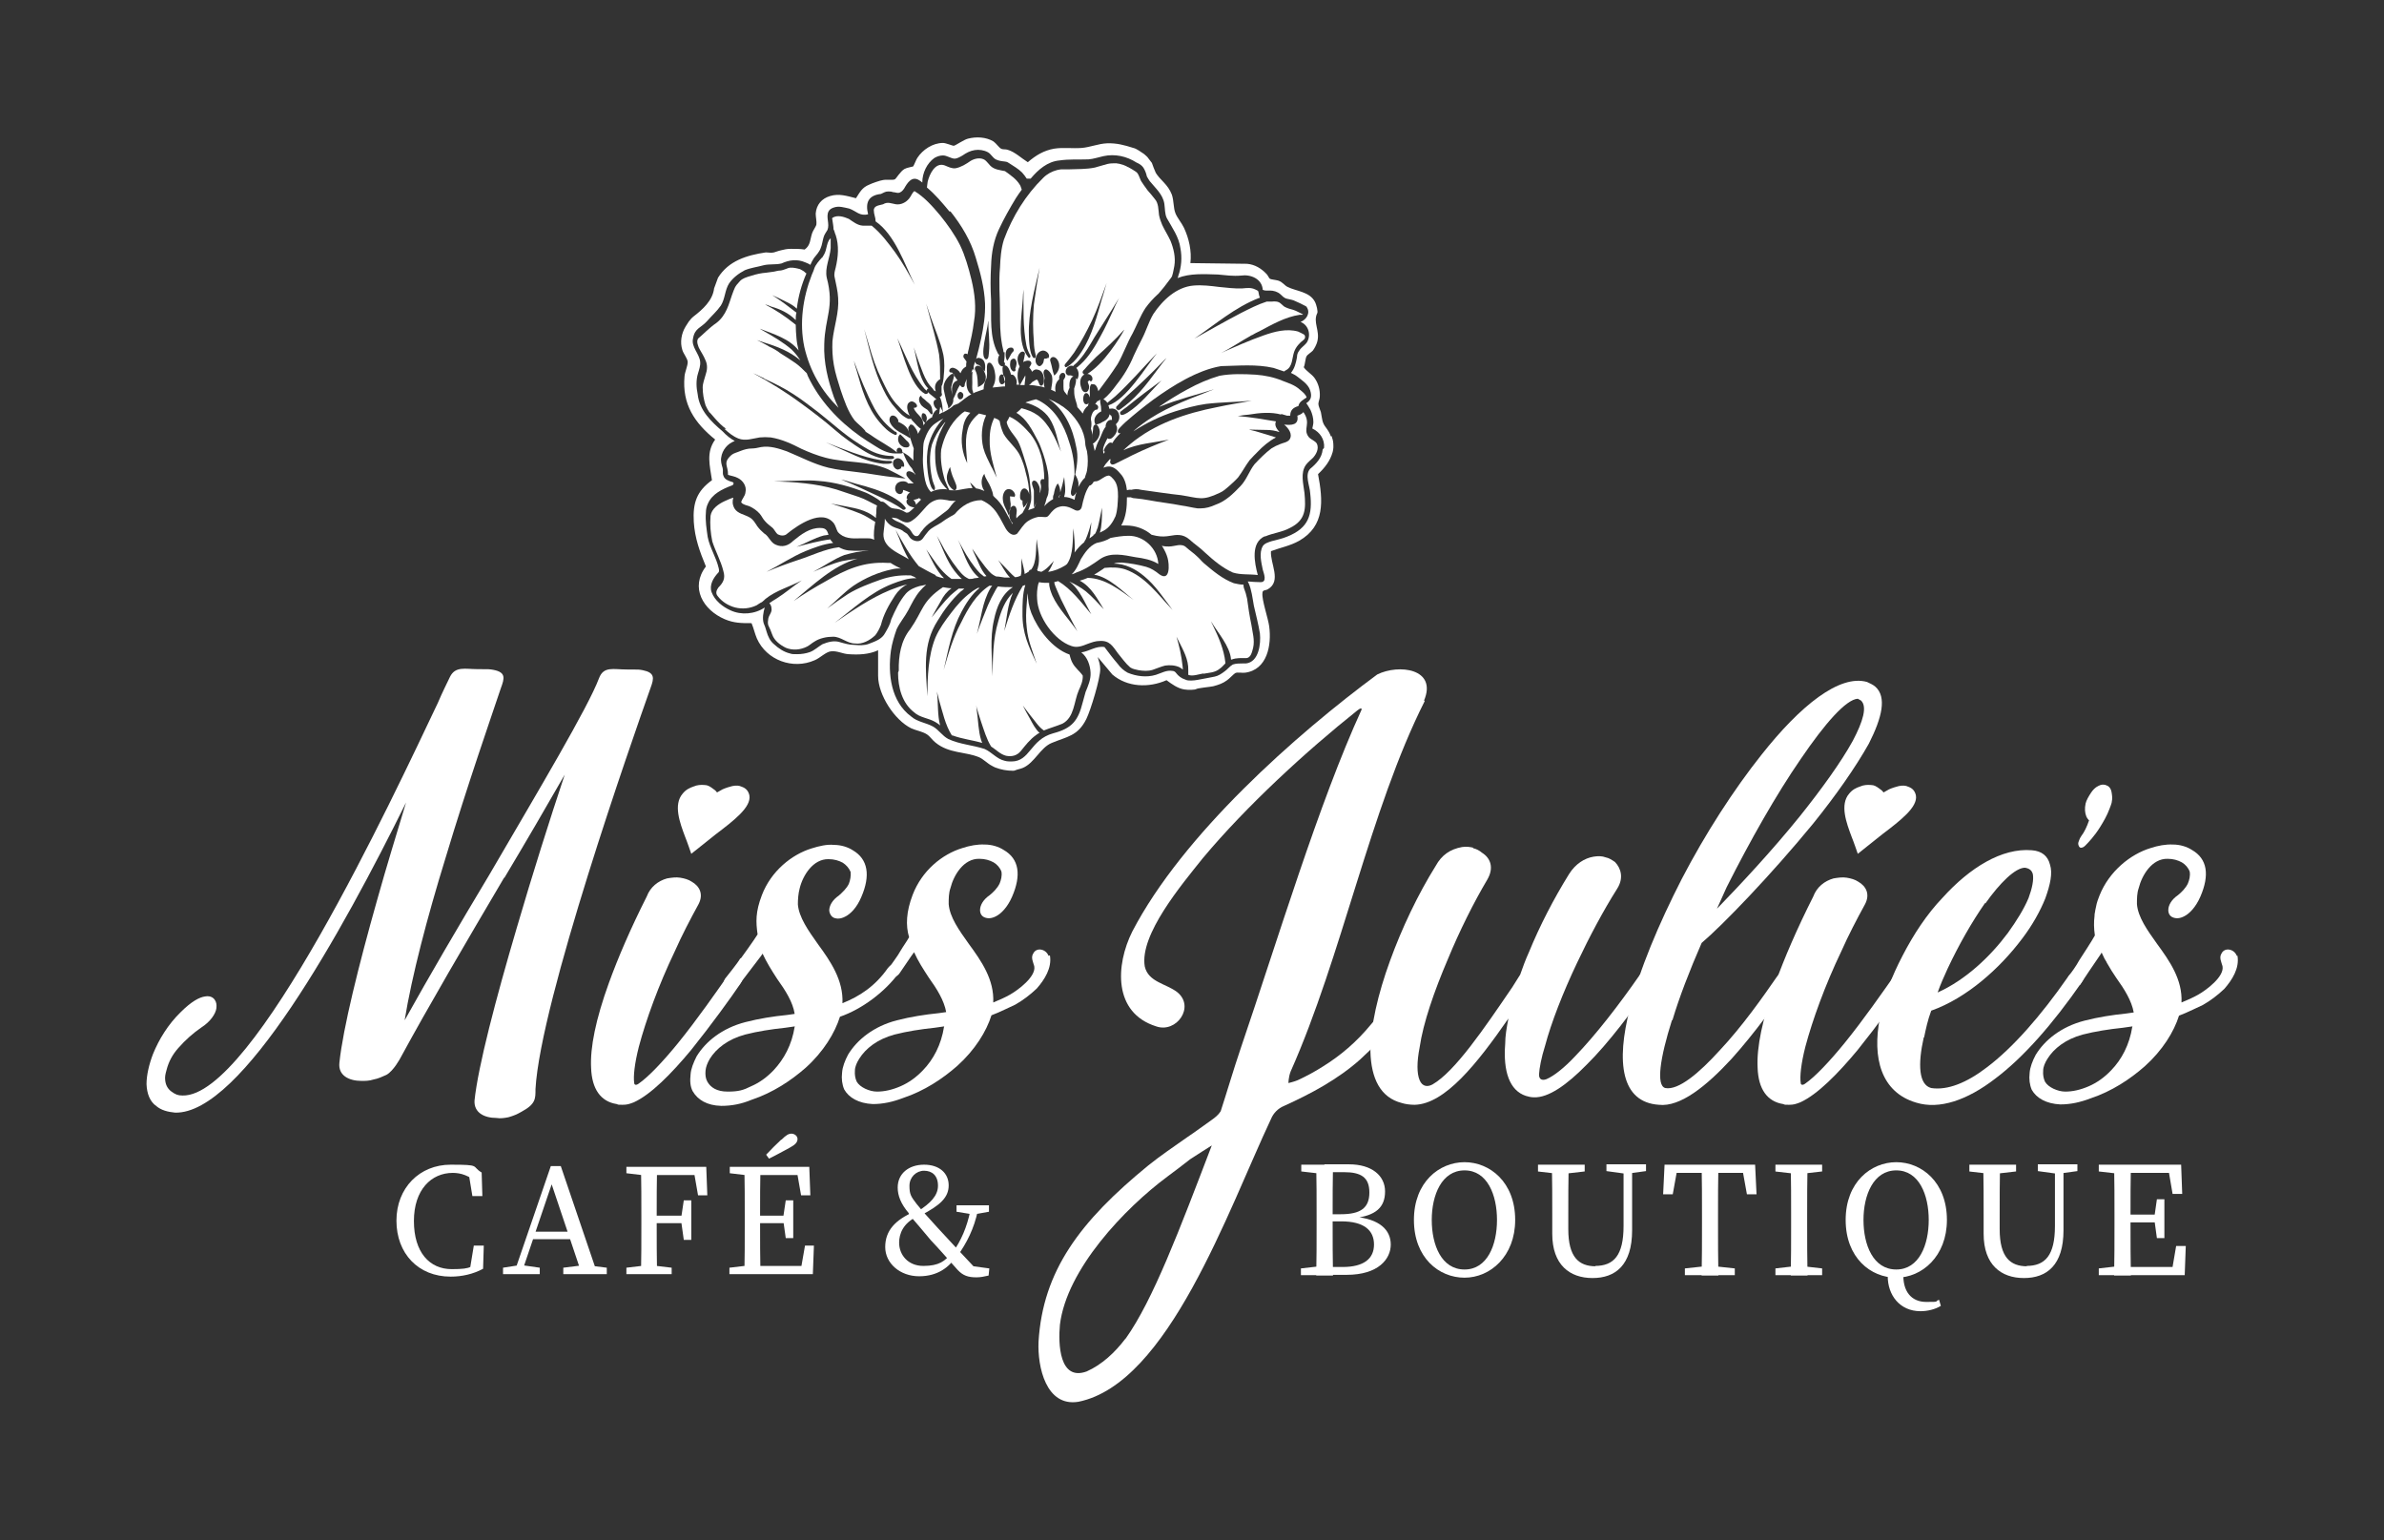 <?xml version="1.0" encoding="UTF-8"?>
<svg id="Layer_1" xmlns="http://www.w3.org/2000/svg" version="1.1" viewBox="0 0 668.7 432">
  <rect x="0" y="0" width="668.7" height="432" fill="#333333" stroke="none"/>
  <!-- Generator: Adobe Illustrator 29.8.2, SVG Export Plug-In . SVG Version: 2.1.1 Build 3)  -->
  <defs>
    <style>
      .st0 {
        fill: #fff;
      }
    </style>
  </defs>
  <g>
    <g>
      <g>
        <path class="st0" d="M365,328.6v-1.9h6.6v2.6h-.5l-6.1-.7ZM371.5,355.1v2.6h-6.6v-1.9l6.1-.7h.5ZM369.3,341.1c0-4.8,0-9.6-.1-14.4h4.7c-.1,4.7-.1,9.5-.1,14.4v1.6c0,5.5,0,10.3.1,15.1h-4.7c.1-4.7.1-9.5.1-14.4v-2.3ZM371.5,340.6h4.6c5.6,0,8-1.8,8-6.1s-2.4-5.7-7.1-5.7h-5.5v-2.2h6.9c6.4,0,10.1,3.2,10.1,7.6s-2.5,6.8-8.7,7.5v-.4c7.3.6,10.3,3.8,10.3,7.8s-3.4,8.5-12.4,8.5h-6.2v-2.2h5.1c5.9,0,8.8-2.3,8.8-6.3s-2.8-6.5-9.2-6.5h-4.8v-2.2Z"/>
        <path class="st0" d="M425,342.2c0,10.2-7,16.2-14.2,16.2s-14.2-5.6-14.2-16.2,7.1-16.2,14.2-16.2,14.2,5.6,14.2,16.2ZM410.8,356.1c6.4,0,9.1-6.9,9.1-13.9s-2.7-13.9-9.1-13.9-9.2,6.9-9.2,13.9,2.7,13.9,9.2,13.9Z"/>
        <path class="st0" d="M431.4,328.6v-1.9h13.1v1.9l-6.1.7h-1l-6.1-.7ZM447.4,355.1c5.3,0,8-3,8-11.2v-17.2h2.4v18.4c0,9.8-4.7,13.4-11.1,13.4s-11.3-3.7-11.3-12.4v-5c0-4.8,0-9.6-.1-14.4h4.7c-.1,4.7-.1,9.5-.1,14.4v3.7c0,7.9,3,10.4,7.7,10.4ZM455.7,329.2l-5.1-.7v-1.9h11.1v1.9l-5.1.7h-1Z"/>
        <path class="st0" d="M468.5,329l2.2-2.3-1.5,8.3h-2.7l.4-8.3h25.4l.4,8.3h-2.7l-1.5-8.3,2.2,2.3h-22.2ZM480.1,355.1l6.5.7v1.9h-14v-1.9l6.5-.7h1ZM477.4,341.1c0-4.8,0-9.6-.1-14.4h4.7c-.1,4.7-.1,9.5-.1,14.4v2.3c0,4.8,0,9.6.1,14.4h-4.7c.1-4.7.1-9.5.1-14.4v-2.3Z"/>
        <path class="st0" d="M498,328.6v-1.9h13.1v1.9l-6.1.7h-1l-6.1-.7ZM505,355.1l6.1.7v1.9h-13.1v-1.9l6.1-.7h1ZM502.4,341.1c0-4.8,0-9.6-.1-14.4h4.7c-.1,4.7-.1,9.5-.1,14.4v2.3c0,4.8,0,9.6.1,14.4h-4.7c.1-4.7.1-9.5.1-14.4v-2.3Z"/>
        <path class="st0" d="M546.1,342.2c0,10.2-7,16.2-14.2,16.2s-14.2-5.6-14.2-16.2,7.1-16.2,14.2-16.2,14.2,5.6,14.2,16.2ZM531.9,356.1c6.4,0,9.1-6.9,9.1-13.9s-2.7-13.9-9.1-13.9-9.2,6.9-9.2,13.9,2.7,13.9,9.2,13.9ZM529.5,358v-1.7l4.4.7c-.3,5.2,2.2,8.2,6.4,8.2s2.1-.1,3.6-.6l.5,1.7c-1.6,1-3.8,1.5-5.7,1.5-5.9,0-9.2-4.6-9.2-9.8Z"/>
        <path class="st0" d="M552.4,328.6v-1.9h13.1v1.9l-6.1.7h-1l-6.1-.7ZM568.4,355.1c5.3,0,8-3,8-11.2v-17.2h2.4v18.4c0,9.8-4.7,13.4-11.1,13.4s-11.3-3.7-11.3-12.4v-5c0-4.8,0-9.6-.1-14.4h4.7c-.1,4.7-.1,9.5-.1,14.4v3.7c0,7.9,3,10.4,7.7,10.4ZM576.7,329.2l-5.1-.7v-1.9h11.1v1.9l-5.1.7h-1Z"/>
        <path class="st0" d="M588.7,328.6v-1.9h6.6v2.6h-.5l-6.1-.7ZM595.3,355.1v2.6h-6.6v-1.9l6.1-.7h.5ZM593.1,341.1c0-4.8,0-9.6-.1-14.4h4.7c-.1,4.7-.1,9.5-.1,14.4v1.8c0,5.3,0,10.1.1,14.9h-4.7c.1-4.7.1-9.5.1-14.4v-2.3ZM608,326.7l2.2,2.3h-14.9v-2.3h16.5l.3,8.2h-2.7l-1.4-8.2ZM605.8,342.9h-10.5v-2.2h10.5v2.2ZM613.1,349.5l-.3,8.2h-17.5v-2.3h15.9l-2.2,2.3,1.4-8.2h2.7ZM604.3,341.3l.7-4.9h2.1v10.9h-2.1l-.7-5.1v-.9Z"/>
      </g>
      <g>
        <path class="st0" d="M141.4,246.2c-10.5,17.8-21.4,36.4-29.1,50.6,0,0-1.9,3.6-3.9,4.7-1.1.5-2.4,1.1-3.6,1.3-1.2.4-2.3.4-3.4.4-3.5,0-6.6-1.5-6.2-5.1,1-9.6,5.4-27.3,10.6-45.7,2.6-9.3,5.5-18.7,8.1-27.3-18,36.4-46.2,87.5-64.8,87-2.1-.2-3.9-.7-5.2-1.8-1.9-1.3-2.7-3.6-2.8-6.2,0-2.5.7-5.5,1.8-8.4,1.7-4.2,4.3-8.4,7.8-11.8,2.9-2.9,5.2-4.2,6.9-4.4,1.2-.2,2.1.2,2.6.9s.6,1.4.5,2.4c-.2,1.6-1.7,3.8-4.2,5.4-2.2,1.5-4.5,3.5-6.5,5.8-1.6,1.8-2.7,3.8-3.3,6.2,0,0-.4,1.3-.4,2.1,0,1.9.7,3.1,1.8,3.9s1.8,1.1,3.1,1.1c19.8.5,58.8-83.2,71.6-110.1,1.4-3.3,2.7-5.8,3.4-7.3,1.5-3.1,4.3-2.2,7.7-2.2s3.3,0,4.5.2c3.6.7,3.1,2.4,2.1,5.1-2.5,7.5-9.3,26.9-15.6,47.9-5,16.2-9.4,32.9-11.4,45.3,6.9-12.4,15.4-26.9,23.8-40.9,14-24,27.6-46.8,30.7-55,1.3-3.5,4-2.5,7.8-2.5s3.3,0,4.5.2c3.4.7,3.2,2.2,2.2,4.9-5.2,14.7-30.9,87.9-32.3,112.6,0,2.7.1,4.2-4,6.4-1.2.7-2.2,1.1-3.6,1.5-1,.2-2.3.4-3.3.2-3.5,0-6.4-1.5-6.2-4.9,1-9.6,6-28.6,11.9-48.6,4.3-14.7,9.2-30.2,13.4-42.8-5.1,8.9-10.8,18.7-16.9,28.9Z"/>
        <path class="st0" d="M190.1,292.7c5.6-6.9,10.9-14.6,13.6-18.4,2.2-3.1,6.2-1.6,4,1.6-2.7,4-8.2,11.6-13.9,18.7-5.5,6.6-11.2,12.4-16,14.6-1.3.5-1.9.7-3.2.7s-1.1,0-1.6-.2c-4.5-.7-7-4.2-7.2-10.2-.3-5.6,1.3-13.6,5-23.8,2.5-6.9,6-15.1,10.6-24.2,1-2.7,3.2-4.4,5.7-5.1,1.2-.2,2.5-.4,3.7-.2s2.3.5,3.2,1.1c2.3,1.3,3.4,3.6,1.9,6.4-2.3,4.2-4.6,8.6-6.6,13.1-4.6,9.6-8.1,19.3-10.1,26.8-1.2,4.7-1.6,8.4-1.3,10.2,0,.5.5.7,1.2.2,2.9-2,7-6.4,11-11.3ZM201.1,222.3l1.6-.9c.9-.4,1.9-.7,2.7-.9,1-.2,1.9-.2,2.7.2,1.1.4,1.8,1.1,2.1,2.4.6,3.3-4.4,7.1-9.4,10.9l-6.9,5.5s-1.3-3.8-1.7-4.7c-1.5-4-3.4-9.1-.7-12.2.9-1.1,1.9-1.6,3.1-2,.9-.4,2-.5,3-.4.9,0,1.5.4,2.2.9.6.4,1,.7,1.4,1.3Z"/>
        <path class="st0" d="M399.4,196.6c3.9-9.1-7.1-10.4-13.1-7.4-22.6,16.7-54.5,44.8-68.7,72.1-4.7,9.4-5.4,22.8,6.7,26.6,5.7,2,11-5.5,5.9-9.6-3.1-2.4-8.1-2.8-9.1-7.2-1.5-8.9,10.3-22.9,16.3-30.4,12.3-14.7,29-30,43.3-41.4.9-.7,1.3-.8,1.2-.2-12,26.2-23.5,64.5-33.9,95-2,5.9-4,12.7-5.6,17.6-.6,1-1.6,1.8-2.6,2.5-2.3,1.6-4.4,3.2-6.8,4.8-3.7,2.6-7.4,5.1-10.9,7.9-19.2,15.7-29.6,29.6-30.8,49.5-.3,7,2.1,18.3,11.2,16.8,25.2-5.1,41.9-53.6,54-79.3.7-1.7,2-3,3.7-3.7,7.5-3.4,15-7.4,21.3-13,3.6-3.4,8-7.3,10.3-12,1.1-3.1-1.9-3.5-3.9-1.6-1.3,1.1-2.2,2.5-3.3,3.7-4.1,5-8.6,8.8-13.6,11.9-2.2,1.4-4.6,2.7-7,3.8-.9.4-2.6.8-2.6.8,0,0,0-1.6.6-3.2,14.5-32.6,22.2-73.3,37.6-103.9v-.2ZM315.6,375.6c-2.8,3.7-6.5,7.2-10.8,9.1-7.7,2.8-8-7.8-7.5-13.1,1.9-15.6,18.2-32.7,30.2-41.6,1.9-1.4,4-3,6.3-4.8,1.5-1,5.3-3.4,6.1-3.9-9.1,23.8-16.5,43.4-24.1,54.1h0Z"/>
        <path class="st0" d="M413.1,237.9c1,.2,1.9.7,2.6,1.3,2.4,1.5,3.4,4.2,1.5,7.5-3.8,6.4-7.8,14.4-11.1,22.4-3.8,8.9-6.9,17.8-7.9,24.7-.8,4.1-.8,7.3,0,9.2s2.3,1.9,3.6,1.2c6.3-3.6,14.5-15.7,22.4-27.3l2.2-3.5c.7-2,1.5-4.2,2.5-6.4,3-7.3,6.8-14.7,11.2-21.8,1.8-2.9,4.4-4.5,6.9-4.9,1.2-.2,2.4-.2,3.4.2,1,.2,1.7.7,2.6,1.3,1.7,1.8,2.5,4.5.6,7.5-3.8,6-7.8,13.5-11.2,20.7-4,8.4-7.3,16.9-9,23.3-1.1,3.5-1.6,6.3-1.7,8s1.1,1.8,2.1,1.4c2.1-.9,5-3.2,8-6.4,5.8-6,12.3-14.4,18.2-22.9,2-2.9,6.1-1.6,4,1.5-6.1,8.7-12.8,17.7-19,23.8-5.5,5.6-10.7,9.3-14.8,9.1-.7,0-1.6-.2-2.2-.4-4.6-1.5-6.4-6.9-5.8-14.6,0-2.2.4-4.5.9-7.1-8.8,12.7-17.8,24-26.3,24.2-1.3,0-2.7-.2-3.6-.5-6-1.5-8.6-6.9-8.8-14.4,0-7.1,2.1-16.2,5.5-25.5,3.3-9.1,7.8-18.6,12.8-26.6,1.7-3.1,4.1-4.7,7.4-5.3,1.2-.2,2.4,0,3.2.2Z"/>
        <path class="st0" d="M469,286.1c-3.4,10.7-4.5,18.4-1.9,19.1,3.7.7,9.5-4.2,15.3-10.6,6.3-6.7,12.2-15.1,16-20.6,2.3-3.3,6.1-1.6,3.8,1.5-3.9,5.8-10.1,14.4-16.5,21.5-7,7.6-14.4,13.6-20.4,12.9-10.5-.7-12.1-11.8-8.1-27.1,2.6-10.7,8.1-23.7,14.5-36.2,6.6-12.7,14.6-25.1,22.4-34.9,10.9-13.8,21.9-22.6,29.6-20.4.8.4,1.6.7,2.3,1.3,3.3,2.9,1.9,8.7-1.8,16-3.7,6.6-9.3,14.6-15.6,22.4-11.8,14.4-25.5,28.6-31.3,33.5-3.4,7.8-6.3,15.3-8.2,21.7ZM521.1,196c-3.3.2-9.2,6.9-16,16.9-6.9,10-14.2,22.9-20.8,36l-2.7,6c6.4-6.6,15.4-16.2,23.3-26,6-7.5,11.5-15.1,14.8-21.1,2.9-5.5,4.1-9.6,2.3-11.3l-.9-.5Z"/>
        <path class="st0" d="M517.3,292.7c5.6-6.9,10.9-14.6,13.6-18.4,2.2-3.1,6.2-1.6,4,1.6-2.7,4-8.2,11.6-13.9,18.7-5.5,6.6-11.2,12.4-16,14.6-1.3.5-1.9.7-3.2.7s-1.1,0-1.6-.2c-4.5-.7-7-4.2-7.2-10.2-.3-5.6,1.3-13.6,5-23.8,2.5-6.9,6-15.1,10.6-24.2,1-2.7,3.2-4.4,5.7-5.1,1.2-.2,2.5-.4,3.7-.2s2.3.5,3.2,1.1c2.3,1.3,3.4,3.6,1.9,6.4-2.3,4.2-4.6,8.6-6.6,13.1-4.6,9.6-8.1,19.3-10.1,26.8-1.2,4.7-1.6,8.4-1.3,10.2,0,.5.5.7,1.2.2,2.9-2,7-6.4,11-11.3ZM528.3,222.3l1.6-.9c.9-.4,1.9-.7,2.7-.9,1-.2,1.9-.2,2.7.2,1.1.4,1.8,1.1,2.1,2.4.6,3.3-4.4,7.1-9.4,10.9l-6.9,5.5s-1.3-3.8-1.7-4.7c-1.5-4-3.4-9.1-.7-12.2.9-1.1,1.9-1.6,3.1-2,.9-.4,2-.5,3-.4.9,0,1.5.4,2.2.9.6.4,1,.7,1.4,1.3Z"/>
        <path class="st0" d="M539.6,291c-1.7,7.6-1.4,13.3,2.1,14.2,4.6.7,10-1.5,15.6-5.8,7.3-5.5,15.1-14.4,22.7-25.3,2.1-3.3,6.4-2,3.8,1.6-8,11.5-16.2,20.9-24.2,26.9-7.8,6-15.6,8.7-22.1,6.7-9.9-2.9-12.4-12.6-10.2-23.8,1-5.6,3.3-11.6,6.4-17.5,3-5.8,6.7-11.5,11.2-16.2,7.6-8.4,16.6-14,25-13.3,2.8.2,4.5,1.6,5.1,4,.8,2.4.1,5.6-1.3,9.5-1.4,3.5-3.6,7.5-6.5,11.3-6.3,8.4-15.6,16.7-25.5,20.2-1,2.7-1.5,5.1-2,7.5ZM556.8,253.3c-3.7,5.3-7.4,11.8-10.5,18.4-1,2.2-2,4.4-2.8,6.7,7.8-3.5,14.7-10,19.7-16.7,2.5-3.5,4.5-6.7,5.8-9.8,1-2.7,1.5-5.1,1.2-6.7-.3-1.1-1-1.6-2.2-1.8-2.7,0-7,4.2-11.1,10Z"/>
        <path class="st0" d="M586,230.2c-.3-.4-.6-.7-.8-1.2-.4-1-.5-2.2-.2-3.6.2-.9.9-2.1,1.5-3s1.2-1.5,2-1.9,1-.4,1.5-.4.9.2,1.3.4c.6.4.9,1.1,1,1.8s.3,1.5,0,2.9c0,0-.4,1.3-.6,1.7-.7,1.9-1.7,3.6-2.7,5.2-1.5,2.4-3.2,4.2-4.1,5.1-.5.5-.9.6-1.3.6-.2-.1-.4-.2-.5-.5-.2-.4-.2-.7-.1-1.1.2-.6.4-1.1.8-1.7.8-1,1.6-2.7,2.1-4.2Z"/>
        <path class="st0" d="M207.9,268.7s3.7-5.1,4.6-6.6c-.5-3.5-.6-6.3,1.2-11,2.6-6.8,8.4-11.4,13.9-13.1,2.2-.7,4.4-1.2,6.3-1,2,0,3.9.6,5.3,1.5,4.3,2.5,5,7.1,2.4,13.1-1.3,3.1-3.1,4.8-4.5,5.5-1.3.7-2.4.7-3.3.3-.6-.3-1.1-1-1.2-2,0-1.3.8-2.9,2.7-4.2,1-.9,2.2-2,2.8-3.3.4-1,.6-2.2.5-3.3-.5-1.2-1.3-2-2.2-2.6-1.1-.6-2.4-1-4-1-4.3-.1-7.2,4.5-8.1,8.2-.4,1.5-.5,3.1-.5,4.5.3,3.6,2.9,7.3,5.6,11.1,3.6,4.9,7.2,10.2,6.9,16.6,4.8-1.9,9.2-4.8,12.7-9.8,1.9-2.5,5-1.3,3.2,1.2-4,5.5-10.5,10.3-16.6,12.4-1.4,4.5-4.6,9.8-9.6,14.3-4.1,3.6-9.2,7-15.2,9-2.9,1.2-5.6,1.7-8.5,1.7-4-.1-6.6-1.7-8-4.1-.7-1.3-.8-2.9-.6-4.7.1-1.6.8-3.3,1.7-5.1,2.5-4.1,7.1-7.9,13.7-9.6,3.9-1,7.7-1.6,11.7-2l2.1-.3c-.5-3.3-2.6-6.6-4.9-9.8-1.5-2.3-3-4.7-4.1-7.1l-.4.6-6.1,8c-1.6,2.5-5.9,1.4-4-1.6.9-1.2,3.4-4.2,4.2-5.6ZM223,287.9l-2.8.4c-3.8.4-7.7,1-11.2,1.9-4.8,1.3-8.1,3.9-9.9,6.8-.7,1.2-1.1,2.3-1.2,3.3-.1,1.2,0,2.2.5,3.1.9,1.6,2.6,2.8,5.7,2.8s4.4-.4,6.6-1.5c2.3-1,4.4-2.5,6.3-4.5,2.9-3.1,5.1-7.1,5.9-12.2h0Z"/>
        <path class="st0" d="M294.1,268.1h0c-.7-1.9-3.4-2.5-4.3-.6-.7,1.1,0,2.4.3,3.5.6,2.9-4.5,6.7-6.8,8-1.4.8-3,1.5-4.7,2.2,0,0,0,0,0,0,.3-6.4-3.3-11.6-6.9-16.5-2.7-3.8-5.3-7.4-5.6-11.1,0-1.5,0-3.1.5-4.5.9-3.6,3.7-8.3,8.1-8.2,1.6,0,2.9.4,4,1,1,.6,1.8,1.5,2.2,2.6,0,0,0,0,0,0,.2,1.2-.1,2.3-.5,3.3,0,0,0,0,0,0-.6,1.3-1.8,2.5-2.8,3.3-1.9,1.3-2.7,2.9-2.7,4.2,0,1,.5,1.7,1.2,2,.9.4,2,.4,3.3-.3,1.4-.7,3.2-2.5,4.5-5.5,2.6-6,2-10.6-2.4-13.1-1.4-.9-3.3-1.5-5.3-1.5-2-.1-4.2.3-6.3,1-5.6,1.7-11.3,6.3-13.9,13.1-1.8,4.7-2,8.6-1,11.9,0,0,0,0,0,0-.8,1.4-1.7,2.6-2.4,3.8-.8,1.5-2.6,3.8-3.4,5-2,3.1,2,3.2,3.2,1.2l3.2-4.7s0,0,0,0l.8-1.1s0,0,0,0c1.1,2.5,2.6,4.8,4.1,7.1,0,0,0,0,0,0,2.3,3.2,4.3,6.4,4.9,9.7,0,0,0,0,0,0l-2.1.3c-3.9.4-7.8,1-11.7,2-6.6,1.7-11.2,5.5-13.7,9.6,0,0,0,0,0,0-.9,1.7-1.6,3.5-1.7,5.1-.2,1.7,0,3.3.6,4.7,1.3,2.3,4,3.9,8,4.1,2.9,0,5.6-.6,8.5-1.7,6-2,11.1-5.4,15.2-9,5-4.5,8.2-9.7,9.6-14.2,0,0,0,0,0,0,2-.7,6.4-2.9,6.7-3,2.1-1.2,4.1-2.7,6-4.5,2.2-2.5,4.3-5.8,3.7-9.3ZM264.8,288c-.8,5.1-3,9.2-5.9,12.2-1.9,2-4,3.5-6.3,4.5-2.3,1-4.5,1.5-6.6,1.5s-4.8-1.2-5.7-2.8c-.4-.9-.6-1.9-.5-3.1,0-1,.5-2.2,1.2-3.3,1.8-2.9,5.1-5.5,9.9-6.8,3.5-.9,7.4-1.5,11.2-1.9l2.8-.4h0Z"/>
        <path class="st0" d="M627.4,268.1h0c-.7-1.9-3.4-2.5-4.3-.6-.7,1.1,0,2.4.3,3.5.6,2.9-4.5,6.7-6.8,8-1.4.8-3,1.5-4.7,2.2,0,0,0,0,0,0,.3-6.4-3.3-11.6-6.9-16.5-2.7-3.8-5.3-7.4-5.6-11.1,0-1.5,0-3.1.5-4.5.9-3.6,3.7-8.3,8.1-8.2,1.6,0,2.9.4,4,1,1,.6,1.8,1.5,2.2,2.6,0,0,0,0,0,0,.2,1.2-.1,2.3-.5,3.3,0,0,0,0,0,0-.6,1.3-1.8,2.5-2.8,3.3-1.9,1.3-2.7,2.9-2.7,4.2,0,1,.5,1.7,1.2,2,.9.4,2,.4,3.3-.3,1.4-.7,3.2-2.5,4.5-5.5,2.6-6,2-10.6-2.4-13.1-1.4-.9-3.3-1.5-5.3-1.5-2-.1-4.2.3-6.3,1-5.6,1.7-11.6,6.5-14.3,13.3-.9,2.3-.8,2.4-1.2,4.2,0,.4-.2.7-.2,1.6-.2,1.6-.2,3.3.1,5.4-.8,1.5-3.7,5.9-4.4,7-.8,1.5-2.1,3.3-3,4.5-1.2,1.9,3.2,2.4,3.2,2.4,0,0,2-3,2.6-3.9l3.2-4.7.3-.5s0,0,0,0c.3.6.5,1.1.8,1.7.2.3.4.7.6,1,0,.1.1.3.2.4,0,0,0,0,0,0,.8,1.4,1.6,2.7,2.5,4,0,0,0,0,0,0,2.3,3.2,4.3,6.4,4.9,9.7,0,0,0,0,0,0l-2.1.3c-3.9.4-7.8,1-11.7,2-6.6,1.7-11.2,5.5-13.7,9.6,0,0,0,0,0,0-.9,1.7-1.6,3.5-1.7,5.1-.2,1.7,0,3.3.6,4.7,1.3,2.3,4,3.9,8,4.1,2.9,0,5.6-.6,8.5-1.7,6-2,11.1-5.4,15.2-9,5-4.5,8.2-9.7,9.6-14.2,0,0,0,0,0,0,2-.7,6.4-2.9,6.7-3,2.1-1.2,4.1-2.7,6-4.5,2.2-2.5,4.3-5.8,3.7-9.3ZM598.1,288c-.8,5.1-3,9.2-5.9,12.2-1.9,2-4,3.5-6.3,4.5-2.3,1-4.5,1.5-6.6,1.5s-4.8-1.2-5.7-2.8c-.4-.9-.6-1.9-.5-3.1,0-1,.5-2.2,1.2-3.3,1.8-2.9,5.1-5.5,9.9-6.8,3.5-.9,7.4-1.5,11.2-1.9l2.8-.4h0Z"/>
      </g>
    </g>
    <g>
      <path class="st0" d="M255.2,119.2c.8-.5,1.5.8,1.9,1.4.2.4.3.7.4,1.1.2-.5.5-.9.8-1.4-.7-.5-1.4-1.2-1.9-1.8-.3-.3-.7-.7-.9-1.1,0,0,0,.1-.1.1,0,0-.1,0-.2,0-.1,0-.3,0-.4,0-1.5-.6-2.6-1.8-3.6-3-1.4-1.5-2.5-3.3-3.4-5.2-2.7-5.3-3.9-11.2-5.4-17,.5,1.5.9,3.2,1.4,4.7h0s0,0,0,0c.9,3.2,2,6.4,3.5,9.4,1.3,2.7,2.6,5.5,4.8,7.6.9,1,1.9,2,3.1,2.6-.2-.3-.4-.7-.5-1.1-.3-.9-.5-2.3.6-2.8,1.1-.6,3.1,1.7,1,1.7.3,1.1,1.3,1.8,2,2.7.5.6.7,1.4.7,2.2.1-.2.3-.4.5-.6-.5-.5-.9-1.1-1-1.7,0-.4,0-1,.4-1.1.4,0,.8.3.9.7.3.6.2,1.3-.2,1.9.5-.6,1.1-1.1,1.9-1.5,0-.2,0-.4.1-.5.2-.7.7-1.3,1.3-1.7,0,0,0,0,0,0-.9-.4-1.6-2.4-.4-2.7,0,0,.1,0,.2,0,0,0,0,0,0,0-.7-.8-1.7-1.3-2.4-2.1,0,0,0,0,0,0,0,.3-.2.5-.5.5s-.2,0-.3,0c-4.1-2.2-6.2-11.3-7.8-15.6,0,0,0,0,0,0,2.3,4.7,4.1,9.9,7.5,14,.2.3.5.5.8.7,0,0,0,0,0,0,0-.3,0-.6.4-.6-2.7-2.5-3.2-8.3-4.1-11.6,0,0,0,0,0,0,.7,2.1,1.4,4.2,2.2,6.2.6,1.6,1.2,3.1,2.3,4.5.3.4.7.7,1,1.1,0,0,0,.2,0,.2.2.1.5.3.7.4-.4-1-.3-2.1.5-2.9.2-.2.4-.4.7-.5,0-2.3,0-4.7-.3-7-.8-4.3-2.1-8.5-3.2-12.7-.1-.5-.3-1-.4-1.5.4,1.2.8,2.4,1.2,3.6,1.2,3.5,2.8,7,3.6,10.7.4,2.1.3,4.1.1,6.1,0,.3-.2,2.2-.6,2.7,0,.3,0,.6,0,1,0,.3,0,.6,0,.9.1.2.2.5,0,.8-.1.2-.3.3-.5.3s0,0,0,0c.1.2.2.5.3.7.4,1.2.5,2.5.6,3.7.4-.2.7-.4,1.1-.6.7-.4,1.3-.8,1.9-1.4.4-.2.9-.3,1.3-.5,1.3-.9,2.4-2,3.7-2.6,0,0,0,0-.1,0-1.2-.8-1.5-2.8-1.2-4.3-.2.5-.5,1-.6,1.5,0,0,0,.1,0,.2,0,.3-.2.6-.5.6s-.1,0-.2,0c-.3-.1-.5-.4-.6-.6,0,0,0,0,0,0-.9,1.2-1.2,2.6-1.9,3.9t0,0s0,0,0,0c-.4-1.7-1-4.5,1.2-5.2,0,0,0,0,0,0-.5-.6-.9-1.3-1.3-1.9-.1-.2-.3-.4-.5-.3-.2,0-.5-.1-.5-.3-.2-.7.6-1.2,1.2-1,.8.2,1.5.8,1.9,1.5.2-.5.5-1,.8-1.3.2-.2.5-.4.8-.6,0-.5,0-.9.1-1.4-.3-.4-.5-.7-.8-1.1-.2-.4,0-1.1.5-1.1.2,0,.4,0,.6.2.1-.6.2-1.1.3-1.4.6-2.6,1.2-5.2,1.5-7.8.7-3.9.2-7.9-.7-11.7,0,0,0,0,0,0,0,0,0,0,0,0-.8-3.3-1.8-6.8-3.2-9.7-1.5-3-3.5-5.8-5.6-8.4-2.1-2.5-4.4-5.1-7.2-6.8-.7.5-.9,1.4-1.5,2.1-.9,1.1-2.3,1.8-3.7,1.6-1.3-.2-2.3-.8-3.6,0-.9.3-2.6.3-2.6,1.7,0,1.1.5,2,.5,3,0,0,0,0,0,.1,5.5,3.8,8.2,12.2,11,17.8-1.7-3.1-3.4-6.2-5.5-9.1-2-2.7-4-5.4-6.6-7.5-.2,0-.3,0-.5,0-.3,0-.6,0-.9,0-.4,0-.7,0-1.1,0-1.5-.1-2.7-1.1-3.9-1.9-1.4-.6-3.2-1.2-4.6-.3-.2.2,0,.4,0,.7.1.8.3,1.7.3,2.5.3.5.4,1.3.6,1.6,1,3,.7,6.2,0,9.2-.2.8-.5,1.7-.3,2.6.4,2,.9,3.9,1,5.9.3,4.1-1.2,8-1.6,12.1-.1,2.2,0,4.5.4,6.7.4,2.4,1.2,4.7,1.9,7,1,2.9,2,6,3.9,8.5.8.9,1.8,1.6,2.6,2.5.2.2.4.4.5.7.5.3.9.6,1.4.9,2.5,1.8,5.1,3,7.4,4.9-.2-.5-.1-1.2.6-1.3.5,0,.9.5.9,1,0,0,0,.1,0,.2,1.2.6,2.3,1.4,3.1,2.4,0-.3,0-.7,0-1,0-.8,0-1.6.1-2.4-.6-1.6-1.1-3.2-1.4-4.9-.1-.5-.3-1,.2-1.4ZM258.4,111c0,.5.7.8,1,1.1.6.7,1.6,1.1,1.9,2.1.2.5.2,1.1.3,1.6,0,.2,0,.3-.2.4,0,0,0,0-.1,0-.1,0-.3,0-.3-.2-.3-.3-.5-.7-.8-1-.7-.5-1.6-.9-2-1.7-.5-.7-.7-2,.3-2.4ZM269.2,109.9c.4,0,.7.2.9.5.3.5,0,1.6-.7,1.6s-.2,0-.3,0c-.7-.4-.7-1.8.1-2ZM267.1,104.8c.4,0,.7.4.5.7-.2,1.1-.6,2.1-.8,3.1,0,2.5,1.8,3.9-.8,6h0s0,0,0,0c0-.7-.3-1.3-.5-1.9-.3-1.2-.6-2.4-.8-3.5-.2-1.4.5-2.7,1.5-3.7.3-.2.5-.6.9-.6ZM251.2,122s0,0-.1,0c-1.8-.7-3.2-2.2-4.4-3.6-3.5-4.1-5-9.4-6.4-14.4-.3-.9-.6-1.9-.8-2.8,1.7,4.6,3.5,9.1,5.8,13.4,1.4,2.5,3.4,4.8,5.8,6.5.1,0,.3,0,.3.1.3.3.2.8-.2.8ZM254.2,125.5c-.3,0-.7,0-1.1-.3-.9-.5-1.4-1.6-1.1-2.6,0-.3.3-.6.5-.8.6.5,1.1,1.1,1.7,1.7,1.3,1,1.1,2,.1,2ZM255.2,122.9h0c-1.8-1.3-4.3-2-5.4-4.1-.8-1.2,0-3,1.5-1.9.3.3.9,1,.6,1.4,2.3,1,3.2,2.1,3.4,4.7Z"/>
      <path class="st0" d="M261.1,146.5c1.6-1,3-2.2,4.5-3.3.7-.5,1.1-1.4,1.7-2,.2-.3.5-.5.8-.7,0,0-.2,0-.3,0-.7,0-1.4,0-2.1-.2-.8-.1-1.6-.3-2.4-.2-1.3.2-2.5.9-3.4,1.9-1.4,1.5-2.7,3.3-4.5,4.3-1.3.7-2.5-.2-3.6-.8-.4-.2-.9-.2-1.4-.3,0,0-.2,0-.3,0,.2.2.3.3.5.5.8.6,1.9.8,2.8,1.4.5.4,1.1.8,1.6,1.2.8.7,1.1,2.5,2.5,2,0,0,0,0,0,0,0,0,0,0,0,0,0,0,0,0,0,0,.5-.4.7-1,1.1-1.4.7-1,1.6-1.8,2.6-2.5Z"/>
      <path class="st0" d="M292.7,134.4c0,0,.1,0,.2,0,0-4.5-1.1-9.1-3.9-12.7-1.6-1.8-3.5-3.8-5.8-4.8,0,0,0,0-.1.1-.2.4-.4.9-.7,1.3,0,.1,0,.2,0,.3.5,2,2.1,3.4,3.1,5.1.7,1.3,1.1,2.7,1.5,3.9.8,2.6,1.7,5.1,1.9,7.9.2,1.7.5,3.4.3,5.1-.2.8-.4,1.7-.8,2.5.6-.2,1.1-.4,1.7-.6.2-.5.4-1,.6-1.6-.2.5-.5,1-.7,1.5,0-1.6,0-3.2,0-4.7,0-.8-1.2-2.5,0-2.9h0c.8,0,1.2.9,1.5,1.6.3.8.2,1.6,0,2.4,0-.3.2-.6.3-.9.2-.7.3-1.5.1-2.2-.2-.5,0-1.4.6-1.3Z"/>
      <path class="st0" d="M297.2,138.8c0,.2-.2.5-.3.7,0,0,.1,0,.2,0,0-.2.1-.4.2-.7Z"/>
      <path class="st0" d="M288.7,138.9c0-2.2-.4-4.3-1-6.4-.3-1.5-.8-2.9-1.4-4.3-1.1-2.6-3.4-4.1-4.8-6.5-.5-1.1-.9-2.3-1.1-3.6-.2-.2-.4-.4-.6-.5-.3-.1-.6-.2-.9-.4-.9,1.8-1.3,3.7-1.3,6.2-.1,3.7,1.1,7.2,2,10.6-.5-1-1-2.2-1.6-3.2-.8-1.7-1.7-3.3-2.2-5.2-.7-2.9-.5-6.4.8-9.1-.6-.2-1.3-.3-2-.5-1.1.9-2.1,2-2.8,3.4-1.4,3.4-.7,7-.5,10.5-1.4-2.8-1.9-6.1-1.3-9.2.2-1.7.7-3.4,1.9-4.6,0-.1.2-.2.3-.3-.5-.1-1-.3-1.6-.4-.5.3-.9.6-1.3,1-2.8,2.5-4.5,6.1-5.3,9.7-.3,2.8.2,5.8,1,8.5.4,1,.8,2,1.3,2.9.7,0,1.4.1,2.2,0,1.4-.2,2.8-.6,4.3-.6-.3-.5-.5-1.1-.7-1.6.6.6,1.1,1.1,1.7,1.7,0,0,0,0,0,0,.8.1,1.5.4,2.3.7,0-.2-.2-.3-.3-.5-.7-1.4-.6-3.1.3-4.3.3,1.4,1.3,2.5,1.8,3.8.2.6.5,1.2.6,1.8,0,.2.1.4.1.6.1,0,.2.2.3.3,2.4,2,3.5,5,5.1,7.6,0,0,0-.1.1-.2-1.1-1-1.2-2.8-.8-4.1.5-1,1.5-1.2,1.8,0,.3.8-.2,1.7,0,2.6,0,0,0,0,0,.1.5-.6,1.1-1.1,1.7-1.5.6-1.1,1.2-2.1,1.5-3.3-.2.6-.6,1.2-1.2,1.8,0,0,0,0,0,0-.1-.5-.3-.9-.3-1.4,0-.2,0-.4,0-.6-.9,0-.7-1.5-.6-2.1.5-2.1,2.2-1.4,2.5.4ZM267.9,137.5c0,0-.1,0-.2,0-.3,0-.7-.4-.9-.6-1.1-1.1-1.5-2.8-1-4.2.2-.6.4-1.2.7-1.7.2,1.1.5,2.2,1,3.3.3.8,1.4,2.6.4,3.2ZM284.4,139.3c-.2,0-.4,0-.6,0-.2,0-.3-.2-.5,0,0,.7.1,1.4.2,2.1,0,1.1-.3,2.2-.6,3.2,0,0,0,0,0,0-.4-1.5-1.5-2.8-1.6-4.4-.2-1.4.5-3.5,2.2-2.9.7.2,1.8,1.6.9,2.2Z"/>
      <path class="st0" d="M230.5,72.3c-.8.9-1.7,1.9-2.1,3,0,.2-.7,1.8-.7,1.8-2.5,6.4-3.5,13.5-2.1,20.2,1.6,6.9,4.8,12.3,9.6,17.1-.5-1-.9-2-1.3-3-1.7-4.9-2.9-9.7-2.7-14.9.2-7.6,2.9-10.3.7-18.6-.6-2.8.9-5.5,1.1-8.3,0-.8,0-1.7,0-2.5,0,0,0-.2,0-.3-.2.2-.3.4-.5.6-.5.9-.6,1.9-.9,2.9-.2.7-.6,1.4-1,2Z"/>
      <path class="st0" d="M256.9,141.3c0,.1,0,.2,0,.3.5-.5,1-1,1.5-1.5,0,0,0,0-.1,0-.2-.1-.3-.3-.5-.4-.3.3-.9.3-1.3.5-.1,0-.2,0-.3,0,.3.3.6.7.7,1.2Z"/>
      <path class="st0" d="M287.6,105.3c-.5.9-1,1.8-1.5,2.7.4,0,.9,0,1.3,0,0-.9.3-1.8.2-2.7Z"/>
      <path class="st0" d="M266.6,59.3c3.1,3.9,5.7,8.2,7.1,13,1.3,4.2,2.4,8.4,2.6,12.8.1,3.3-.4,6.6-1.1,9.9-.4,1.9-.9,3.8-1.4,5.7.2-.2.5-.4.8-.3,1.9.3,1.9,2.3,1.6,3.8,0,0,0,0,0,0-.6-.6-1-1.5-1.8-1.9-.2,0-.4,0-.6-.3-.2-.2-.3-.4-.3-.6-.1.5-.3.9-.4,1.4,0,.4,0,.8.1,1.2-.1-.2-.2-.4-.4-.5,0,.2-.1.4-.2.6,0,.1-.1.3-.2.4.1,0,.3-.2.4-.3-.2,1.4,0,2.9-.1,4.3,0,.4,0,.9.2,1.3.1.2.1.4,0,.5.2,0,.4-.1.5-.2.8-.3,1.7-.6,2.5-.9,0-.8.2-1.7.5-2.4.2-.4.4-.8.4-1.3.2-1.1-.2-2.4.2-3.5,1-1.1,1.9,1.4,2,2.1.3,1.4.3,2.9-.4,4.2,0,.1-.1.3-.2.4,1-.1,2-.2,3-.3.2,0,.3,0,.5,0,0-.3,0-.6,0-.9-.2-1.4-.7-2.7-.7-4.1,0-.2,0-.4.2-.6,0,0,0,0-.1,0s0,0,0,0c-1.4-.1-1.7-2.1-1-3.2-.2-.2-.4-.4-.5-.7-2.3-4.5-1.7-9.8-1.8-14.6-.2-3.3-.2-6.5,0-9.8.1-3.5.7-7,2.2-10.2,1.4-3,3.1-6,4.8-8.8.5-.8,1.1-1.6,1.6-2.3-.2-.5-.3-1-.5-1.3-1-1.7-2.7-2.8-4.2-3.9-1.4-.3-3-.4-4.1-1.5-.5-.5-.9-1.1-1.5-1.6-1.2-.8-2.8-.5-4,.2-1.3.9-2.7,1.8-4.3,2.1-1.1.1-2-.4-3-.8-2.7-1-4.3,2.5-4.8,4.6-.1.5-.1,1-.2,1.6,2.4,2,4.3,4.3,6.3,6.7ZM281,105c1.2.2,1.3,2.8,0,2.8,0,0,0,0-.1,0-.9-.3-1-2.8.2-2.8ZM276.5,106c0,1.3-1.1,2.1-2.2,2.6,0,0,0,0,0,0-.1-1.4,0-2.9-.5-4.2-.2-.5-.6-1-.2-1.5,1.4-1.3,3.1,1.9,2.9,3.1ZM277.1,90.7c0-.2,0-.5.1-.7,0,2.9.5,5.9.2,8.8-.1.5,0,2-.8,2s0,0,0,0c-2-.5.4-8.4.5-10.1Z"/>
      <path class="st0" d="M263.7,114.2c0,.2,0,.4-.1.6,0,.5-.1.9-.2,1.4.4-.2.7-.4,1.1-.6-.2-.5-.5-.9-.7-1.4Z"/>
      <path class="st0" d="M265,118.5c-.1.2-.3.3-.4.5-1.4,1.7-2.5,3.7-3.2,5.7-.8,3-.6,6.3,0,9.3.1.6.3,1.2.5,1.7.2.5.5,1,.3,1.6,0,.1-.1.2-.2.2s0,0,0,0c-1.3-.4-1.8-5.1-1.9-6.4-.2-2-.1-4.1.3-6.1.7-2.8,2.2-5.5,4.2-7.6-.8.4-1.6.9-2.3,1.4-1.6,1.1-2.4,2.9-3,4.6-.5,1.4-.3,2.9-.4,4.3-.1,1.5,0,3.1.2,4.6.2,1.6.4,3.2,1.2,4.6.2.4.5.7.8,1.1,1-.5,2.1-.8,3.6-.8.3,0,.7,0,1,.1-.9-.9-1.7-1.9-2.2-3-1.1-2.4-1.2-5-1.2-7.6,0-1.7.6-3.5,1.2-5,.5-1.1,1-2.2,1.7-3.3Z"/>
      <path class="st0" d="M256.9,162.1c-.3-.2-.6-.4-1-.5-.1,0-.3-.2-.4-.2-.1,0-.3,0-.4,0-2.8-.1-5.5.3-8.1,1.2-3.1,1.1-6.3,2.3-9.1,4-2,1.3-4,2.7-5.9,4.1,2.5-2.1,4.7-4.5,7.4-6.4,3.3-2.2,7-3.8,10.8-4.6.8-.2,1.7-.3,2.5-.2-1-.5-2-1-2.9-1.6-.3,0-.5,0-.8,0-6.7-.4-11.7,1.8-17.3,5.1-3.1,1.7-6.2,3.6-9.1,5.6,5.5-4.5,11-9.9,17.9-11.9-1.4.2-2.9.4-4.3.7-2.8.7-5.5,1.9-8.1,3,2.9-1.5,5.6-3.5,8.7-4.7,2.1-.6,4.6-1.2,6.9-1.2-.9-.1-1.7,0-2.6,0-1,0-2.1,0-3.1-.1-.9-.1-1.8-.4-2.7-.9-4,.5-7.7,2.4-11.5,3.6-3,1-6,2.1-8.8,3.3,3.7-1.9,7.1-4.2,10.9-5.8,2.5-1,5.1-2,7.8-2.3-.3-.3-.6-.6-.8-1-3.2.4-6.4,1.3-9.5,2.1,2.6-1,5-2.5,7.7-3.2.2,0,.7-.1,1.3-.2-.4-1.2-.7-1.9-2.3-1.9-2.9-.1-5.4,1.8-7.6,3.6-1.4,1.4-3.1,1.9-4.9,1.1-1.5-.6-1.9-2.4-3.3-3.2-.7-.6-1.3-1.2-1.9-2-.6-.9-1.1-1.9-2.2-2.5-1.4-.8-3.3-1-4.2-2.5-.6-1.1-.6-2.1-.3-3,0,0,0,0,0,0-.8.2-1.8.7-2.5,1-1.7.8-3.6,2.1-3.9,4.1-.2,2.4,0,4.8.5,7.2.9,2.8,2.4,5.4,3.1,8.3.6,2,0,3.2-1.4,4.6-.5.7-.9,1.6-.2,2.4,1.2,1.6,3,2.7,4.9,3.2,2,.5,4.1.3,6-.6.5-.3,1-.7,1.5-.9.4-.3.7-.6,1-.9,3-2.4,6.8-3.4,10.2-5.2-2.4,1.6-4.7,3.6-7.1,5.1,0,0,0,0,0,0,0,0,0,0,0,0-.7.4-1.3.8-2,1.3.4.4.6,1,.6,1.5.2,1-.7,1.8-.9,2.8-.1.6-.2,1.3,0,1.9.4.8.8,1.7,1.1,2.6.6,1.7,2.2,2.9,3.8,3.7,1.9.8,4.1.6,5.9-.3.8-.4,1.4-1,2.1-1.4,1.5-1,3.5-1.4,5.3-1.4,2.2,0,3.9,1.9,6.1,1.9,2.1.3,4.2-.9,5.7-2.3.7-.9,1.2-1.9,1.6-2.9.7-2.9,2.2-5.6,3.9-8.2.9-1.4,2.1-2.5,3.5-3.2-1.6.4-3.3,1-4.8,1.6-5.6,2.3-10.6,5.8-15.6,9.2,5.2-3.9,10-8.5,16.1-10.9,2.1-.8,4.5-1.7,6.8-1.6Z"/>
      <path class="st0" d="M354.8,150.5c2.3-1,4.8-1.2,7-2.4,4.5-2.2,4.5-5.4,4.1-9.8-.3-2.6-1.2-5.6.4-7.9.6-.8,1.3-1.3,2-2,.9-1,1.7-2.5,1.1-3.9-.5-.9-1.6-1.1-2.3-1.9-1.8-2.3.8-3.7-1.5-7-.4.5-1.1.8-1.7,1,.5,2.7-1.7,2.7-3.7,2.5,1.2,1,2.5,2.7,1.5,4.2-.6.8-1.8.9-2.7,1.3-.8.3-1.6.7-2.4,1.2-1.7,1.3-3.2,2.8-4.7,4.4-1.5,1.9-2.2,4.3-3.9,6.1-2.1,2.2-4.2,4.3-7.1,5.3-1.3.6-2.7,1-4.1,1-.3,0-.6,0-.9,0-1.5-.2-3-.6-4.5-.8-3-.6-6.1-.9-9.2-1.5-1.2-.2-2.4-.4-3.6-.5-.5,0-1-.1-1.4-.3-.2,0-.4,0-.6,0-.1,0-.3,0-.5,0,0,2.7-.2,5.5-1.6,7.9.4,0,.9,0,1.3,0,2.7,0,5.2.9,7.2,2.6.4.1.9.2,1.3.3,1.5.3,2.7.2,3.9,0,1.8-.3,3.5-.6,5.4,1,1.4,1.3,3,2.3,4.4,3.7,2.4,2.2,4.9,4.3,7.8,5.6,2.2.7,4.7.4,7,.7-.9-3.4-2.1-9.1,2-10.9Z"/>
      <path class="st0" d="M359.3,116.1c.4.1,1.1.3,1.7.5.3,0,.6,0,.9,0,0-1.6.9-2.3,2.3-2.7.2-1.2,1.4-1.8,2.3-2.4-.3-1-1.2-1.6-1.9-2.2-1.4-1.3-3.1-1.8-4.9-2.5-2.4-1-4.9-1.5-7.5-1.7-3.3-.2-6.8-.3-10.1.3-3.1.9-6.1,2.2-9,3.8-2.8,1.5-5.5,3.2-8,4.9.1,0,.2-.1.4-.1,4.9-2,10-3.2,15-4.8-.6.3-1.4.5-2,.8-6.2,2.4-12.5,4.8-17.9,8.8-.9.7-1.9,1.4-2.7,2.2,3.7-2.4,7.6-4.3,11.7-5.6,2.9-.9,5.8-1.7,8.7-2.1,4.2-.5,8.5-.5,12.8-.9-3.2.6-6.5,1.1-9.7,1.8-8.7,1.7-17.5,4.6-24.4,10.4-.7.6-1.3,1.1-1.9,1.7,4-1.9,8.6-2.1,12.8-3-3.4,1.3-6.8,2.7-10.1,4.3-1.5.7-2.9,1.5-4.4,2.2-.4.2-.9.5-1.3.5s-.1,0-.2,0c-.6-.3-.6-.8-.4-1.2,0-.1-.1-.3-.1-.4-.4.5-.9,1-1.3,1.5-.2.3-.4.6-.6,1,1.9-.8,3.2-.2,4.7,1.6,1.2,1.2,1.7,3,1.9,4.7.4-.1.8-.2,1.2-.1.8-.2,1.7-.3,2.8,0,3.7.5,7.4,1.1,11.2,1.5,5.1.8,5.9,1.7,10.9-.7.9-.4,1.7-1.1,2.5-1.8.9-.8,1.8-1.6,2.6-2.5,1.2-1.6,2-3.2,3.2-4.8.7-.8,1.5-1.6,2.2-2.3,1.5-1.6,3.3-3.1,5.2-4.1-1.3-.4-2.6-.8-3.9-1.2-1.2-.4-2.4-.7-3.7-1,1.7,0,3.3.1,5,.1,1.2,0,2.4.2,3.6.6-.8-.9-1.5-1.9-1-3-3.6-.6-7.1-1.2-10.7-1.5,1-.2,2.1-.3,3.1-.4,3-.5,6.2-.8,9.1,0Z"/>
      <path class="st0" d="M337.5,189c1.6-.3,3.3-.3,4.6-1.4.6-.4,1.1-1,1.6-1.5,0,0,0-.2,0-.3-.4-3.7-1.9-7.1-3.5-10.4-.2-.4-.4-.8-.5-1.1,1.8,3.1,5.3,6.9,5.6,10.7,0,0,.1,0,.2,0,1.3-.5,2.7-.4,4-.4,1.4,0,1.7-1.8,2-2.9.5-2.2-.2-4.4-.5-6.5-.5-2.4-.9-4.9-1.2-7.3-.2-1-.5-2-.9-3-.1-.3-.1-.6-.1-.9-.9,0-1.8-.2-2.7-.4-3.2-1.2-5.8-3.4-8.4-5.6-.7-.6-1.2-1.3-1.9-1.9-.9-.9-2-1.6-3-2.5-1.4-1.4-3.2-.3-4.9-.3-.6,0-1.2,0-2-.2,0,0,.1.2.2.3.6,1,1.1,2,1.4,3.1.5,1.7.8,6.8-2.3,4.6-1.1-.9-2.3-1.7-3.7-2.1-2.2-.6-4.5-1-6.8-1.2-.8,0-1.5,0-2.3.3,0,0,0,0,0,0,3.2,0,6.1,1.5,8.5,3.5,3.2,2.6,5.5,6.2,8,9.5-4-4.2-7.6-9.4-13.3-11.4-1.9-.6-3.9-.6-5.8-.4-.3.2-.6.5-1,.7-.6.4-1.2.8-1.9,1.2,4.2.7,8,4.7,11.1,7.1-3.9-2.8-8-6.1-12.9-6.2-.7.3-1.5.6-2.3.8,0,0,0,0,.1,0,3.2,1.7,4.9,5.1,6.7,8-1.6-1.7-3.2-3.5-5-5-1.4-1.1-3-2-4.7-2.8,3,2.2,4.4,6.1,6.2,9.2-2.8-3.3-5.5-7-9.3-9.3-.4.1-.7.2-1.1.3.1.8.5,1.5.8,2.3.4.8.7,1.7,1.1,2.5,1.5,3,3,6.1,4.6,9-2.3-3.4-5.3-6.3-7-10-.4-1-1-2.4-.9-3.6-1,0-1.9,0-2.9-.2,0,.2-.1.4-.2.6-.3,1.3-.4,2.7-.3,4.1.2,5.1,4.8,11.6,9.6,13.2,1.6.6,3.1,0,4.6-.6,1.1-.4,2.2-.8,3.3-.8,2.9-.2,3.7,1.5,5.2,3.5,1.1,1.3,2.1,2.8,3.4,3.9.7.5,1.6.6,2.4.8,1.3.2,2.6.3,3.9-.1,1.2-.4,2.3-.9,3.5-1.2,1.3-.2,2.9-.1,4.1.5.3.2.6.4.9.6,0-.3-.1-.7-.1-1-.3-2.8-.9-5.5-1.7-8.2.2.4.4.8.6,1.2,1.3,2.6,2.8,5.2,2.7,8.2,0,.4,0,.8,0,1.3,1.2.5,3-.2,4.3-.4Z"/>
      <path class="st0" d="M290.1,85.4s0,0,0,0h0s0,0,0,0Z"/>
      <path class="st0" d="M309.6,126.4c.2-.7.6-1.3,1.1-1.8.4-.5.9-.6,1.3-.3.5-.9,1.3-1.9,2.3-2.8-.2,0-.3,0-.5,0-.5-.4-.2-1,.2-1.4.6-.6,1.1-1.2,1.7-1.7,2.5-2.2,5.1-4.3,7.8-6.3,5.4-3.9,12.4-8.3,19-9.4,4.9-.1,9.9-.6,14.7.5,1,.3,2,.7,3,1,.2-.2.4-.3.6-.4,1.8-1,1.6-3.4,2.2-5.1.5-1.4,1.5-2.5,2.7-3.4.5-.4.5-1.2,0-1.5-.5-.3-1-.5-1.6-.8-3.2-.9-6.6,0-9.7,1.1-4,1.4-8,3.2-11.9,4.9,2.7-1.3,5.4-3.2,8.3-4.8,0,0,0,0-.1,0,.2,0,.3-.2.5-.2.7-.4,1.4-.8,2.1-1.1,3.6-1.9,7.2-4,11.3-4.6.1,0,.4,0,.6,0,0,0,.2,0,.3-.1-.9-.4-1.8-1-2.8-1.3-.8-.2-1.5-.4-2.3-.8-.4-.2-.7-.6-1.1-.9-.7-.7-1.7-.7-2.6-.6-.5,0-.9,0-1.4,0-2.5.8-4.8,2-7.2,3.2-4.4,2.3-8.8,4.8-13.1,7.2,5.9-4,11.4-8.8,18.1-11.4,0,0,.2,0,.3-.1-.2-.4-.3-1-.4-1.5,0-.5-.5-.6-.9-.8-1.2-.6-2.4-.4-3.6-.3-2.2.1-4.3-.2-6.5-.4-2.4-.3-4.8-.6-7.2-.4-4.8.4-8.7,4.1-11.3,8-1.3,2.2-2,4.7-3.2,7-.8,1.6-1.6,3.1-2.3,4.7-1.2,2.9-2.8,5.6-4.8,8.1-1.1,1.5-2.3,3-3.7,4.1.4.2.8.5,1.1,1,0,0,0,0,0,0,.7-.6,1.5-1.2,2.2-1.8,4.2-3.8,7.8-8.1,11.7-12.1,0,0,0,0,0,0-3.2,4-8.7,13.1-13.6,14.6.1.3.2.7.3,1,.5-.2,1.2-.1,1.6.1,1.2.6,1.5,2.4.8,3.5-.2.3-.4.5-.6.7.1.2.2.5.3.8.2,1-.3,2-1,2.7-.3.3-.6.6-1,.6s-.2,0-.3,0c-.1,0-.3-.1-.4-.2,0,0,0,0,0,.1-.4.8-.8,1.6-1.1,2.5-.2.6,0,1.2,0,1.8.1-.2.3-.3.4-.5ZM316.2,115.8c-.4.2-1,.6-1.5.6-.2,0-.3,0-.4-.2-.2-.2-.2-.6.1-.8.5-.4,1-.8,1.6-1.2,3.2-2.6,6.5-5.1,9.8-7.5,0,0,0,0,0,0-3.1,3.1-5.8,6.7-9.6,9.1ZM313.6,114.9c0,0-.1,0-.2,0-.3,0-.4-.5-.3-.7,0-.2.2-.3.3-.4.9-1,1.9-2,2.9-2.9,3.4-3,6.6-6.1,9.8-9.4.4-.4.7-.8,1.1-1.1-3.4,4.2-6.3,8.9-10.4,12.4-.8.7-1.6,1.3-2.4,1.9-.2.1-.5.4-.8.4Z"/>
      <path class="st0" d="M304.3,134.1c.1-.7.5-1.4.6-2.1.3-1.8.3-3.6,0-5.4-.2-.8-.5-1.5-.5-2.3-.2-3.5-2.3-6.7-4.8-9.1-1.6-1.4-3.5-2.5-5.5-3.3,4.4,2.9,6.8,8.1,7.8,13.6.6,2.5.2,5.1-.3,7.6.5.9,1,1.9.9,2.9,0,.3,0,.5-.1.7.5-.9,1-1.8,1.8-2.6Z"/>
      <path class="st0" d="M306.5,107.8c.9-.2,1.4,1,1.6,2,0,0,0,0,0-.1,1.9-2.5,3.7-5,5.4-7.6,1.6-2.8,2.6-5.8,4.2-8.6,1.2-2.3,2.1-4.8,3.6-7.1,1-1.4,2.2-2.7,3.5-3.9.1,0,.2-.2.3-.3.9-1,1.7-2,3.4-4.3.1-.2.3-.4.3-.6.3-.9.4-1.8.6-2.7.4-2.4-.2-4.9-1.1-7.1-.7-1.5-1.6-2.9-2.3-4.4-.4-.9-.7-1.8-.9-2.8-.2-1.5-.1-3.3-1.2-4.5-.6-.8-1.3-1.6-2-2.4,0,0-2-2.7-2-3-.3-.7-.6-1.6-1-2-.1,0-.3-.3-.4-.3-.6-.4-1.4-.9-2-1.2-.1,0-.3-.1-.6-.3-.6-.3-.7-.3-2.1-.7-.2,0-.4,0-.6-.1-.9,0-1.8,0-2.6.2-1.2.3-2.3.7-3.5,1-2.4.5-4.8.4-7.2.5-1,0-1.6,0-1.8,0-.2,0-.3,0-.4,0-.2,0-.7.1-1.2.2-1.5.4-2.8,1.1-3.9,2.2-4.9,4.8-8.6,10.8-11,17.3-.8,2.5-1,5.3-1.1,7.8-.4,4.2,0,8.4,0,12.6,0,2.9,0,5.8.5,8.6.1.9.4,1.7.5,2.6.1,0,.2,0,.3,0,0,.9,0,1.8-.2,2.7.3.2.4.7.2,1,0,0,.1,0,.2,0,.8.2,1.3,1.5,1.6,2.6,0,0,.2,0,.3,0,.5,0,.8.6,1,.9.3.6.4,1.3.2,1.9.3,0,.5,0,.8,0-.6-1.6-.7-3.6.1-5.1-.7-1.3-.9-2.9.2-3.9.4-.4,1.2-.4,1.3.3-.1.8-.3,1.6-.5,2.4.1,0,.2-.2.3-.2.7-.3,2-.5,2,.6-.1.4-.4.7-.6,1.1.3.3.6.7.8,1.2.4-.5.9-.8,1.6-.6,2.2.4,2,4.5,1,4.5-.2,0-.3,0-.5-.3-.8-1.9-.5-1.6-2.1-.7-.2.3-.5.6-.9.8,1.1,0,2.1.2,3.2.4.4,0,.8.2,1.2.3-.3-.8-.2-1.8,0-2.6,0-.7-.5-1.3-.2-2,.6-1.4,2.2.7,2.3,1.5.2,1,0,2.1-.2,3.2,0,.2,0,.3-.1.5.4.2.9.4,1.3.6-.3-1.3,0-2.7,1-3.5,0-.2,0-.5,0-.7.1-.5.5-1.2,1.1-1.1.5,0,.7.6.6,1.1-.1.3-.3.6-.5.9,0,.7,0,1.4,0,1.9,0,.5,0,1,.3,1.4.2.3.6.7.8,1,0-.8.3-1.5.6-2.1-.2-1.9.4-3,1.1-3.2-.2-.1-.4-.2-.7-.3-.3,0-.5,0-.8,0-1.2-.5-.7-2.2.4-2.6.4-.2.8-.1,1.1,0,0-.2.1-.3.3-.4.5-.4,1-.9,1.4-1.4,1.7-1.9,2.9-4.1,4.2-6.3,2.1-3.4,4.3-6.7,6.4-10.2.2-.3.4-.6.6-1-.5,1-1.1,2.1-1.5,3.1-1.2,2.6-2.4,5.3-3.8,7.8-1.5,2.8-3.2,5.7-5.6,7.9-.3.2-.7.7-1.2,1,0,0,0,0,0,0,.8.9.8,2.2.3,3.2t0,0c-.1,0-.2-.2-.4-.3.1.6,0,1.5-.5,2.9,0,.9,0,1.7.2,2.5.2.9.6,1.8.7,2.7,0,0,0,0,0,0,.5.6,1.1,1.2,1.5,1.8.3-.9.8-1.7,1.5-2.2,0-.3.1-.5.2-.8-.2.3-.4.4-.7.4s-.6-.2-.7-.6c-.4-.7-.1-3.1,1.1-2.4.3.3.5.7.6,1.1,0-.3,0-.6,0-.9,0-.8-.2-2.4.5-2.9ZM283.7,97.5c.6,0,.9.9.4,1.2-.7.7-.9,1.7-1.6,2.5-.7-1.2-.7-3.7,1.1-3.7ZM284.8,103.5c.2.3,0,.7-.4.7,0,0,0,0-.1,0-1-.4-1.1-1.8-.9-2.8.1-.6,1-1.1,1.4-.6.6.8.3,1.8,0,2.6ZM288.7,100.3c0,0-.2,0-.2,0-3.4-4.1-1.9-11.6-1.6-16.5,0-.8.1-1.7.2-2.6,0,5.3-.2,10.5.8,15.7.2,1,.6,1.9,1.1,2.8.1.3,0,.7-.4.7ZM290.1,100.4c0,0-.1,0-.2,0-1.1-1-1.3-4.9-1.3-6.4-.2-6.5,1.6-12.7,3-18.9-.6,3.4-1.1,6.8-1.6,10.3,0,0,0,0,0,0,0,0,0,0,0,0-.3,3.5-.3,7,0,10.5,0,1.2.2,2.5.5,3.7.1.3,0,.9-.4.9ZM293.8,100.4c-.2.2-.4.2-.6.2-.1,0-.2,0-.3,0-.2.5-.1,1.1-.5,1.5-.2.3-.5.6-.8.6s-.1,0-.2,0c-1.7-.8-.9-3.9.8-4.3,1.1-.4,2.7,1.1,1.8,2.1ZM295.7,105.3s0,0,0,0c-.5-1.2-.6-2.5-1-3.7-.1-.3-.2-.6-.1-.9,1.1-2,4.3,1.8,1.2,4.6ZM309.2,83.4c-1.5,5.2-2.8,10.6-5.8,15.2-.9,1.4-1.9,2.7-3.2,3.7-.4.3-.8.6-1.2.7-.2,0-.3-.2-.4-.4,0-.4.4-.7.6-1,.8-.9,1.4-1.8,2.1-2.7,1.9-2.9,3.5-5.9,5-9,1.6-3.4,2.8-7,4.1-10.5-.4,1.4-.8,2.8-1.2,4.1ZM305.7,106.7c-.3,0-.4.2-.6.4.1.5.4.9.4,1.4,0,.6-.3,1.5-1,1.5s0,0-.1,0c-.6,0-1-.7-1.1-1.2-.5-1.3-.5-3,.9-3.8,0,0,0,0,.1,0,0,0,0,0,0,0-.1,0-.3,0-.4-.1-.5-.5-.1-1,.3-1.3,1-1.2,2.1-2.3,3.2-3.4,3-2.7,5.2-4.7,7.9-7.7.4-.4-4.2,7.7-8.8,11.3-.4.3-1,.8-1.5,1.1.8,0,1.6.7,1.4,1.6,0,.2-.3.5-.5.5Z"/>
      <path class="st0" d="M306.7,124.7c0,.5.2,1,.3,1.5,0,0,0,.2,0,.3,0,0,.1-.2.2-.3.3-1,.6-1.9,1.1-2.8.6-1.1.9-2.4,1.6-3.4,0,0,.1-.1.2-.2,0-1.4.9-2.2,1.8-2,0-.4,0-.8-.2-1.2-.2-.1-.3-.2-.5-.4,0,.3-.1.6-.3.9-.4.6-1,1-1.7,1.3-.6.4-1.2.6-1.9.7-.9-1.5.2-3.1,1.6-3.7,0-.9-.1-1.7-.3-2.6,0-.2,0-.4,0-.7-.2.1-.4.3-.6.4,0,0,0,0-.2,0-.2.3-.4.6-.6.8.6.2,1.1.7.7,1.4-.1.2-.3.3-.5.2-.9.4-1.2,1.4-1.4,2.3,0,.1,0,.4,0,.5.2.8.2,1.7,0,2.5.2.6.3,1.1.4,1.7,0,.5,0,1.1,0,1.6,0-1,0-2,.2-3,0-.4,0-1,.4-1.3.8-.5,1.2.7,1.4,1.3.4,1.6-.6,3.2-1.9,4Z"/>
      <path class="st0" d="M298.5,139.4c.9,0,1.9.3,2.9.8.1-.7.3-1.5.6-2.2-.1.2-.3.4-.4.6-.2.3-.5.5-.7.5s-.4-.2-.5-.6c-.1-.7.2-1.4.3-2.1.3-1.1.5-2.2.7-3.3,0-3.1-.5-6.2-1.5-9.1-1.4-4.7-4-9.3-8.4-11.6-.3-.1-.6-.3-.9-.4-.8.2-1.6.4-2.4.7-.2,0-.4.2-.6.2,2.7.7,5.3,2.2,6.8,4.5,1.8,2.8,2.2,6.2,3.2,9.3-1.6-3.7-3.2-7.7-6.5-10.2-1.4-1-3-1.6-4.6-2-.4.5-.9.9-1.4,1.3,2.9,1.7,4.4,4.8,5.9,7.6.7,1.2,1.1,2.6,1.6,3.9.7,2.2,1.4,4.5,1.5,6.8,0,.8,0,1.6,0,2.3,0,.5.1,1,0,1.4,0,.7-.2,1.3-.5,1.9-.2.8-.4,1.6-.7,2.3.8-.9,1.6-1.5,2.5-2-.1-.5,0-1,.2-1.4.2-1.1.4-2.1,1.1-3,.5.7.7,1.6.7,2.5,0,0,0,0,0,0,.4-1.4.8-2.8,1.1-4.3.1,1.9.6,3.7,0,5.5,0,0,0,.1,0,.2Z"/>
      <path class="st0" d="M307.6,152.3c-2,.8-3.3,2.7-4.4,4.5-.7,1.5-1.4,3.2-2.6,4.3.5-.1.9-.3,1.3-.5,2.4-.8,4.6-2.3,6.7-3.8,3-2,6.6-1.1,9.9-.5,2.2.3,4.5.7,6.4,1.9-.2-4.3-4.1-8-8.4-7.9-1.7,0-3.4.3-5,.6-1.1.7-2.4,1.1-3.9,1.4Z"/>
      <path class="st0" d="M251.9,188.7c0,4.1,1.1,8.5,4.5,11.1,1.6,1.5,4,1.6,5.9,2.7.5.3,1,.6,1.4,1-.8-3-.5-6.4-.9-9.5.2.8.4,1.6.6,2.4,1,3.3,1.7,6.9,3.6,9.9,0,0,0,0,0,0,0,0,.1,0,.2,0,2.7,1,5.6,1.3,8.3,2.1-.1-.3-.2-.5-.3-.8-.8-2.6-.8-5.5-1.2-8.2,0-.5-.1-1-.2-1.5.4,1.5.9,3.1,1.4,4.6.8,2.3,1.5,4.8,2.8,6.9,1.4.9,2.6,2.2,4.2,2.6,1.6.3,3,0,4.1-1.3,1.3-1.6,2.6-3.3,4.3-4.5.3-.2.6-.5,1-.6-1.2-1.1-2-2.7-2.7-4-.7-1.2-1.4-2.5-2-3.7.7.9,1.4,1.9,2.2,2.9,1.2,1.4,2.2,3.1,3.7,4.1,0,0,0,0,0,0,1.7-.7,3.5-1.2,5.2-1.9,3.4-1.8,3.2-6.2,4.6-9.4.6-1.3,1.2-2.7,1.1-4.1-.9-1.3-2.2-2.2-2.9-3.6-.2-.3-.6-1.4-.8-2.3-4.9-1.7-8.9-7.1-10.7-11.6-.7-1.8-1-3.7-1-5.6-.2.9-.2,1.9-.3,2.8-.2,2.3-.3,4.6,0,6.9.3,3.5,1.7,6.8,2.8,10.1-2.3-5-4.1-8.6-4-14.3,0-2.3,0-5.4.8-7.8-.2,0-.4.2-.7.2-2.4,3.9-3.9,8.4-5.2,12.7.7-3.5.9-7.4,2.4-10.7-2.2,2.1-3.3,5.1-4.1,8-1.5,5-1.5,10.2-1.6,15.4-.1-5.3-.8-10.6.4-15.8.7-3.5,2.2-7.3,5.3-9.2-1.4,0-2.8,0-4.2-.2-.3.4-.5.7-.7,1.1-.8,1.4-1.5,2.8-2.1,4.2,0,0,0,0,0,0,0,0,0,0,0,0-1.1,2.7-2.2,5.4-3.1,8,1.2-4.3,1.5-8.9,3.8-12.8,0-.1.3-.4.5-.7-.2,0-.5,0-.7,0,0,0,0,0-.1,0-3.7,2.4-6,6.4-7.9,10.3-2.3,4.2-3.6,8.8-4.9,13.3,1.3-5.6,2.3-11.3,5-16.3,1.1-2.1,2.9-5,5.1-6.7-.2,0-.4,0-.5,0-.7.4-1.4.8-2,1.3-2.2,1.6-3.9,3.6-5.5,5.7-1.7,2.2-3.3,4.4-4.4,6.9-2.1,5.2-2.2,11-2.3,16.5-.4-7.5-1.4-14.5,2.9-21.2,1.8-3,3.9-5.8,6.5-8.2.3-.2.7-.5,1-.8,0,0-.2,0-.3,0-.4,0-.9,0-1.3,0-.8.6-1.6,1.3-2.3,1.9-1.9,1.9-3.6,4.1-5.3,6.2.8-1.5,1.7-3,2.6-4.6.7-1.4,1.7-2.7,3-3.6-.9,0-1.7-.2-2.4-.3,0,0,0,0,0,0-6,4-5.5,6.5-9.2,11.8-2.6,3.2-3.3,7.5-3.2,11.6Z"/>
      <path class="st0" d="M203.2,120.3c1.2,1.1,2.4,2.1,3.9,2.7,2,.8,4,0,6-.3,1-.1,2-.1,3.1,0,3.1.5,5.9,1.8,8.6,3.2,2.2,1,4.5,1.9,6.8,2.5,5.7,1.5,11.9.8,17.4,3.2,1.7.8,3.3,1.7,5,2.6-.9,0-1.8-.2-2.7-.3-3.8-.3-7.3-1.1-11.1-1.5-2.6-.3-5.2-.6-7.8-1.2-4.1-1-7.8-3-11.7-4.6-2.3-.8-4.7-1.6-7.2-1.2-.9.2-1.8.4-2.6.4-1.1,0-2.2.3-3.2.7-.9.4-1.9.6-2.5,1.1-2.6,2.3-.9,3-1,5.6.9.3,1.9.4,2.8.9,1.4.7,2.5,2.3,2.1,4-.1,1.1-1,1.8-1.2,2.8.5.7,1.5.8,2.3,1.1,1.1.5,2.1,1.2,2.9,2.1.6.7.9,1.5,1.5,2.1.6.7,1.3,1.2,1.9,1.7.7.5,1,1.5,1.7,2,.8.4,1.9.5,2.6-.2,3.1-2.5,9.8-7.1,13.1-2.9.5.7.7,1.7,1.1,2.4,1.6,1.9,4,1.9,6.4,1.8.7,0,1.3,0,1.9,0,.5,0,.9,0,1.4.2.2,0,.3.1.4.2,0,0,0,0,.1,0-.2-1.6,0-3.3.3-5,0,0,0,0,0,0-1.3-.8-2.7-1.7-4.1-2.3-2.9-1.2-5.9-2.1-8.8-3-.1,0-.2,0-.3,0,1.2.2,2.5.5,3.7.7,2.4.5,4.9.8,7.2,1.9.5.2,1.7.9,2.5,1.6,0-.5,0-.9.1-1.4,0-.7,0-1.4.2-2.1,0,0,0,0,0,0-1.7-.8-3.3-1.8-5.1-2.4-2.1-.7-4.2-1.4-6.3-2.1-5.7-1.7-11.7-2.1-17.7-2.3,1.3,0,2.6,0,4-.1,2.9,0,5.7-.3,8.6,0,4.6.3,9.1,1.6,13.4,3.3.5.2,2.9,1.4,4.2,2.5.3,0,.6,0,.9.2.6.4,1.1,1,1.7,1.4.8.5,1.7.3,2.6.6.7.2,1.3.6,1.9.9.2,0,.5,0,.7-.1.6-.4,1.1-.9,1.6-1.4,0,0,0,0,0,0,0,0-.2,0-.3,0-.6-.1-1.2-.3-1.6-.8-.5-.5-.4-1.2,0-1.6,0,0-.2,0-.3-.1,0-.8.4-1.4,1-1.6-.6-.3-1.1-.5-1.7-.7-.1,0-.2,0-.3-.1,0,0,0,.2,0,.3,0,.5-.4.9-.9.9s0,0-.1,0c-1.5-.3-1.6-2.4-.4-3.2.7-.5,2.3-.6,2.8.2.4,0,.8,0,1.3,0,0,0,.2,0,.3,0-.8-.7-1.5-1.4-2-2.2,0,0,0,0,0,0-.1-.3-.1-.8.1-1,.6-.5,1.4,0,1.9.3.2.1.3.3.4.5,0-.1,0-.2,0-.3-.4-.4-.6-1-.9-1.5-1.2-1.3-1.9-2.9-2.5-4.5-.1.2-.3.3-.6.3s0,0,0,0c0,0,0,0,0,0-.5,0-1,0-1.6,0-2.2,0-4.1-1.1-5.8-2.2-1.3-.8-2.7-1.7-4-2.6-6.1-4.3-11.5-10.1-14.7-16.9-.1-.3-.2-.5-.3-.8-1-1-2-2-3.1-2.8-1.4-1-2.9-1.9-4.3-2.8-1-.8-2.1-1.4-3.2-1.9,0,0-.2-.1-.3-.2-1-.6-2.1-1.1-3.1-1.6.7.2,1.4.5,2.1.7,3.6,1.1,7.2,2.5,10.1,5,0,0,0,0,0,0-.7-1.1-1.5-2.1-2.4-3-2.4-2.1-5.2-3.7-8-5.3-.3-.2-.7-.4-1-.6,4.1,1.6,8.3,2.8,10.9,6.1-.3-1.2-.5-2.3-.6-3.5-.1-1.2-.2-2.4-.2-3.7-.2-.1-.3-.3-.5-.4-2.5-2-5.2-3.8-8.1-5.3.6.1,1.2.4,1.7.6,2.5.7,4.9,1.8,6.8,3.7,0,0,0,0,.1.1,0-.7,0-1.4.2-2.1-2.2-1.7-4.4-3.4-6.8-4.9,0,0,0,0,0,0,1.4.6,2.8,1.3,4.2,2,1,.5,1.9,1,2.7,1.8.4-3.4,1.3-6.7,2.7-9.9-.4-.2-.4-.4-.9-.7l-.9-.5s-1-.3-2-.4h-.2c-.2,0-.5,0-.7,0-.4,0-1.6.7-2.7.8-.6,0-1.1.2-1.7.3-.6.1-1.4.2-2.2.3-1.4.1-2.7.4-4,.8-1.7.5-2.6.8-3.3,1.5-1.6,1.7-1.5,1.9-2.3,4-.8,2.2-1.5,5.7-4.5,7.9-1.8,1.2-3.9,3.4-4.8,4.1-1,.8.1,2.8,0,2.7.6,1.2,1.4,2.3,1.9,3.6.6,1.3.5,2.7,0,4.1-.3,1.2-.8,2.3-.8,3.5,0,1.7.3,3.4.8,5,.3.7.7,1.4,1.1,2,0-.3,2.6,3.3,4.7,4.6ZM254,142.4c.2.3-.2.6-.5.6,0,0-.1,0-.2,0-2.1-1.6-4.5-2.7-6.9-3.8-3.5-1.6-6.9-3.3-10.5-4.7,1.4.3,2.8.8,4.2,1.2,3.5.9,7,1.9,10.2,3.7,1.4.8,2.8,1.7,3.7,3ZM250.2,129.8c-.3.2-.7.3-1.2.3s-.9,0-1.3,0c-2.7-.3-5.3-1.2-7.8-2.3-2.7-1.2-5.5-2.5-8.2-3.7,5,1.9,10,4.1,15.4,5,.9.2,1.9.2,2.8.2.2,0,.5.3.3.6ZM251.4,128.6c1.1-.3,2.1.7,2.2,1.7,0,.2,0,.4,0,.6,0,0-.2,0-.2,0-.2,0-.4,0-.6,0,0,.2,0,.5-.3.6h0c-.2,0-.4.2-.6.2s-.1,0-.2,0c-1.3-.3-1.8-2.5-.4-3ZM214.3,106.2c2.9,1.3,5.7,2.7,8.3,4.4,2.5,1.6,4.6,3.3,7,5.1,3.7,2.9,7.2,6.2,11.2,8.7,1.9,1.2,3.7,2.4,5.9,3,1.1.3,2.3.5,3.4.5.2,0,.4,0,.5.1.6.7-.3.8-1,.8s-.3,0-.4,0c-2.6-.1-5.1-1.2-7.3-2.6-2.7-1.7-5.3-3.5-7.7-5.6-3.1-2.7-6.4-5.2-9.7-7.6,0,0,0,0,0,0,0,0,0,0,0,0,0,0,0,0,0,0,0,0,0,0,0,0-4.2-3.1-8.6-5.8-13.2-8.3,1,.4,2,1,3,1.4Z"/>
      <path class="st0" d="M262.3,161.5c.8.3,1.7.6,2.5.7-2.2-2.1-3.6-5.5-5-8.1.6.8,1.1,1.6,1.7,2.4,1.5,2.2,3.2,4.4,5.4,5.9.2,0,.5,0,.7,0,.7,0,1.4,0,2.2,0-.8-.7-1.5-1.5-2.1-2.3-2.2-2.9-3.4-6.5-4.9-9.8.7,1.2,1.4,2.5,2.1,3.8.7,1.2,1.5,2.4,2.3,3.6,1.1,1.4,2,2.9,3.4,4,.4.3.8.5,1.2.7.5,0,1,0,1.5-.2.4,0,.9-.1,1.3-.2-2.8-2.2-4-6.1-5.3-9.3-.2-.4-.4-.9-.6-1.3.4.8.9,1.6,1.3,2.4,1.4,2.5,2.9,4.9,4.9,7,.4.3.7.6,1.1.9.2,0,.5,0,.7-.1-1.7-1.8-2.5-4.6-3.6-6.7-.1-.3-.3-.7-.4-1,.7,1,1.3,1.9,2,2.9,1.1,1.4,2.1,3,3.5,4.2.4.3.8.5,1.2.7.8,0,1.6.2,2.4.3.5,0,1,0,1.5,0-1.4-1.4-2.4-3.6-3.3-4.9.5.6,1.1,1.2,1.7,1.8,1,1,1.9,2.1,3,3,.6,0,1.1-.2,1.6-.4.1-.4.2-.8.2-1.2,0-1.2,0-2.5,0-3.7.2.8.4,1.8.6,2.6.1.6.3,1.2.3,1.8.4-.2.8-.4,1.2-.7,0-.2.2-.4.4-.5,0,0,.1,0,.2,0,1.7-2,1.3-6.2,1.6-8.6,0,0,0,0,0,0,.2,2.7,1.1,5.5.3,8.1,0,.2-.1.4-.2.5.1.1.2.3.2.4.3,0,.6.1,1,.2,1.1-.5,2-1.4,2.8-2.3.2-.2.5-.5.7-.8-.4,1-.9,2.2-1.6,3.1,1.7-.2,3.3-.9,4.8-1.8.2-.1.3-.3.5-.4,1.9-2.7,1.5-6.9,1.8-10,.1,1.1.2,2.3.3,3.5,0,1.1.2,2.2,0,3.3.8-1.1,1.7-2.1,2.7-2.9.1-.2.2-.5.4-.7.7-1.6,1.2-3.3,1.6-4.9,0,.7-.1,1.5-.2,2.2,0,.8-.1,1.5-.3,2.3,0,0,.2-.1.3-.2.3-.2.5-.4.8-.6,0-.2,0-.3.3-.3.5-.5.6-1.3.9-1.9.5-1.9.8-3.7,1.2-5.6,0,.4,0,.8,0,1.2,0,1.1,0,4.1-.6,5.8.3-.2.7-.3,1-.5,1.6-.8,2.7-2.5,3.4-4.1.6-1.8.6-3.7.7-5.5,0-1.7-.1-3.6-1.3-4.9-.4-.4-.8-1-1.4-1-1.3.2-2.1,1.3-3.3,1.6-.3,0-.6,0-.9.2-.1.3-.3.5-.5.7-.2.2-.4.3-.6.3-1.2,1.6-1.8,4.3-2.1,5.7-.2,1.3-1.2,1.7-2.3,1-1.3-.7-2.8-1.2-4.2-.7-1.1.3-1.9,1.2-2.6,2.1-.2.3-.5.6-.8.7-.4.1-.8,0-1.3,0-.4,0-.7,0-1.1,0-1,.2-2,.6-2.9,1.2-1.3.9-2,2.3-3,3.5-1.4,1-2.8-.6-3.4-1.8-1-1.8-1.9-3.8-3.3-5.3-.9-1-2.1-1.8-3.3-2.3-3,0-5.6,1.6-7.5,3.9-.4.3-.8.5-1.2.7-.9.5-1.8,1.1-2.6,1.7-1.2.8-2.6,1.3-3.6,2.4-.6.7-1.1,1.4-1.6,2.1-.4.5-.9.7-1.5.7s-1.4-.3-1.9-.8c-.4-.4-.6-.9-1-1.3-.4-.3-.9-.5-1.3-.9-.8-.5-1.7-.6-2.5-1-.7-.3-1.3-.8-1.8-1.4-.2-.2-.4-.5-.6-.9,0,1.4-.3,2.9-.4,4.3-.1,3.6,3.7,5.1,6.3,6.6.3.2.6.4.8.5-1.1-1.9-2-4-2.7-5.9-.3-.8-.7-1.6-1-2.4,2,3.6,3.9,7.1,6.5,10.2,1.6.9,3.2,1.8,4.9,2.6Z"/>
    </g>
    <path class="st0" d="M373.3,122.4c-.3-.9-.8-1.7-1.4-2.5-1.1-1.4-1-2.3-1.4-4.3-.2-.7-.7-1.7-.7-2.3,0-.6.4-1.4.4-2.1.1-1.8-.4-3.7-1.5-5.2-.8-1.1-2.3-1.9-3-3,.4-.8.4-2.4.8-3.1.2-.4,1.2-1,1.7-1.5.5-.6,1.1-1.8,1.3-2.6.8-3.1-1.3-5.4,0-8,.2-.4-.2-2.3-.7-3.2-1.5-2.8-5.2-2.9-7.6-4.1-.9-.4-1.4-1.4-2.7-1.8-.7-.2-2-.3-2.3-.5-.2-.1-.6-1-.9-1.3-1.5-1.6-3.3-2.7-5.5-2.9l-15.9-.2c.4-3.4-.4-6.9-1.8-9.9-.6-1.3-1.9-2.8-2.4-4.1-.6-1.5-.4-3.4-1-5.2-1.1-2.9-3.3-4.1-4.5-6.1-.2-.4-1-2.4-1.1-2.8l-1-1.3c-.3-.5-.8-.8-1.2-1.2l-1.5-1c-.5-.3-1-.6-1.5-.7-2.5-.8-4.7-1.4-7.4-1.3-2.4.1-4.7,1.1-7.1,1.3-2.6.2-5.2-.2-7.7.2-2.9.5-5.2,1.9-7.4,3.8-1.8-1.1-3.6-2.9-5.7-3.5-.6-.2-1.3,0-1.8-.3-.5-.2-1.4-1.5-2.1-2-2.1-1.3-4.9-1.4-7.2-.8-1.2.3-3.4,1.9-4,2-.3,0-2.2-.8-3-.8-2.9,0-5.7,1.9-7.2,4.2-.3.4-1,2.3-1.2,2.4-.2.1-1.7.3-2.4.7-1.2.7-2.3,2.7-2.7,2.9-.6.3-2.4,0-3.3.2-.8.1-3.1.9-3.9,1.3-2,.8-2.6,2.1-3.7,3.8s0,0,0,0c-2.5-.6-4.7-1.4-7.3-.6-2.3.7-3.8,2.4-4,4.9,0,.9.3,2.3.2,3,0,.5-1,1.8-1.2,2.5-.6,1.7-.4,3.4-2.1,4.6h0c-1.2-.2-2.5-.2-3.8-.2s-1.9.2-2.8.4-1.6.5-2,.6c-.8.2-1.5,0-2.3,0-5.3.8-10.4,2.3-13.4,7.1l-1.1,3s0,0,0,0c-.4,3.4-3.2,5.9-5.8,7.9-.5.4-.9.9-1.3,1.4l-.9,1.4c-1.2,2-1.6,4.4-.9,6.6,0,0,0,0,0,0,.3,1,1.4,2.3,1.5,3.3,0,1.2-.8,2.8-.9,4.1-.7,7.8,2.8,13,8.6,17.7h0c-2.6,3.6-1.5,7.3-.9,11.4h0c-4.3,3.1-5.4,6.4-5.1,11.7.3,4.6,1.7,8.4,3.4,12.5h0c-4.5,5.9-.8,12.2,5.3,14.8,2.6,1.1,4.7,1.1,7.5,1.1s0,0,0,0c.6,1.4.9,2.9,1.5,4.3,2.7,6.1,10.1,8.8,16.2,6.1,1.5-.6,3.2-2.4,4.6-2.5,1.7-.2,3.2.7,4.9.8,2.8.2,5.7.1,8.3-1.1v7.2c0,5.3,4.6,12.4,9.3,14.7,1.3.6,3.2.9,4.4,1.7.8.5,1.6,1.7,2.4,2.3,3.8,3.1,8.3,2.5,12.2,4.1,1.2.5,2.4,1.8,3.6,2.4.4.2.7.4,1,.5,1.6.6,3.2.9,4.9.9h0c.2,0,.4,0,.6-.1.7-.3,1.5-.4,2.2-.7,3.3-1.4,4.9-5.7,8.1-7,4.3-1.8,7.3-1.9,9.7-6.7,1.2-2.4,4-11.6,3.9-14.1,0-1.1-.4-2.3-.7-3.3l4.1,4.9c4.2,3.6,10.2,3.8,15.2,1.6,1.5,1.1,3.1,2.3,5,2.6,1.2.2,3,.1,3.3-.1.4-.3,3.9-.6,4.8-.8,1.5-.4,2.7-.8,3.9-1.7.6-.4,2-1.9,2.3-2,.6-.3,1.9,0,2.7-.1,6.3-.8,7.5-7.8,6.8-13-.3-2.3-2.1-7.4-1.9-9.3,0-1,.8-.7,1.5-1.1,4-2.3.6-7.3.9-10.7,0,0,0,0,0,0,2.7-1,5.4-1.5,7.9-2.9,7.3-4.2,6.7-11.3,5.3-18.7h0c1.9-1.8,3.4-3.7,4.1-6.2.1-.4.2-.9.2-1.3v-.5c0-.8-.1-1.6-.4-2.3v-.3ZM371,126.1c-.2,2.3-1.8,4-3.5,5.4-1.6,1.7-.1,4.8,0,6.8.7,6.1-.4,9.8-6.4,12.2-1.4.6-2.9.9-4.4,1.3-.9.3-2,.6-2.5,1.4-1.1,1.9-.4,4.6,0,6.6.3,1.1,1.3,3.5-.6,3.5,0,0,0,0,0,0-1.1,0-2.4-.1-3.6-.2,0,.1.1.2.2.4.9,2,1.1,4.2,1.5,6.4.6,2.6,1.3,5.3,1.7,7.8.3,2.9-.3,8-3.9,8.4-.3,0-.6,0-.9,0-.9,0-1.9,0-2.8.3-.9.5-1.5,1.4-2.4,2-.8.6-1.7,1.2-2.7,1.4-.9.2-1.7.3-2.6.5-1.3.2-2.7.6-4,.6-.6,0-1.1,0-1.7-.3-1-.3-1.9-1-2.5-1.8-.2-.3-.6-.6-1-.6-1.7-.3-3.1.6-4.7,1.1-2.6.8-5.5.4-7.9-.6-1.1-.6-2.1-1.5-2.8-2.5-1.3-1.5-2.5-3.1-3.7-4.7-2.3-.4-4.3,1.2-6.5,1.5s0,0,0,0c1.7,1.3,2.5,3.6,2.6,5.7.1,1.9-.7,3.7-1.4,5.4-.3,1-.5,1.9-.8,2.9-1.3,5.2-3,7.3-8.3,8.7-6.5,1.8-6.4,7.9-11.7,7.9-.6,0-1.2,0-1.9-.2-2.2-.5-3.6-2.4-5.6-3.3s0,0,0,0c-3.3-1.1-7-1.3-10.2-2.8-1.7-.9-2.7-2.6-4.3-3.5-2-1.1-4.4-1.3-6.1-2.8-5.7-4.2-6.6-11.9-5.7-18.5.3-2,.9-4,1.6-6,.9-1.9,2.3-3.5,3.3-5.4,1-1.9,1.9-3.8,3.3-5.4.5-.6,1.1-1.2,1.7-1.7-.6.1-1.2.3-1.9.4-1.4.4-2.8,1-3.8,2.1-1.8,2.1-3,4.7-4.1,7.2-.3,1.4-1,2.6-1.7,3.8-.9,1.8-2.8,2.4-4.6,3.1-1.3.5-2.7.4-4,.3-1.5,0-2.8-.4-4.2-.8-1.6-.5-3.3,0-4.8.6-1.2.7-2.2,1.7-3.5,2.2-1.1.4-2.4.6-3.6.6s-1.4,0-2-.2c-1.7-.4-3.2-1.4-4.5-2.6-1.1-.9-1.7-2.2-2.1-3.6-.2-.8-.5-1.6-.8-2.3-.4-1.4-.1-3,.3-4.4-2.8,1.9-6.6,2.2-9.6.8-2.2-1-4.4-2.7-5.3-5.1-.7-2,.5-4,1.8-5.4.4-.3.3-.8.2-1.3-.7-3.1-2.5-5.7-3.1-8.8-.3-2.2-.7-4.5-.5-6.8,0-.9.2-1.8.6-2.6,1.2-2.7,4-4,6.6-5s0,0,0,0c.6-.1.8-.9.2-1-1-.3-2.2-.7-2.5-1.8-.3-.7,0-1.4-.2-2.1-.3-1-.6-2-.4-3,.3-2.1,1.8-3.9,3.8-4.6-1.1-.6-2.3-1.5-3.4-2.7-3.3-2.8-6.5-5.9-7-10.4-.4-1.9-.5-4,.1-5.9.3-1,.7-2.1.6-3.2-.2-2.3-2.6-4.2-2-6.6.5-2.9,2.2-2.9,3.9-4.8,1.3-1.5,2.8-2.8,3.9-4.4,1.2-1.9,1.1-4.3,2.3-6.2,1.1-1.6,2.7-2.8,4.4-3.7s0,0,0,0c1.7-.7,3.5-.9,5.3-1.4,1.6-.4,3.4-.1,5-.5s0,0,0,0c2.2-1,4.4-1.3,6.7-.3.5.2,1,.4,1.4.7.3-.7.6-1.3,1-1.9.7-.9,1.5-1.7,1.9-2.8.4-.9.5-2,.8-3,.2-.8.7-1.4,1.1-2.1s0,0,0,0c.7-1.7-.5-3.6.3-5.2.3-.6.9-.9,1.5-1.1,1.4-.5,2.9,0,4.3.3,2,.7,2.9,2.2,5.3,1.6s0,0,0,0c-.8-3.2,0-5.3,3.6-5.7s0,0,0,0c.7-.3,1.2-.7,2-.7.5,0,.9,0,1.4.2.5,0,.9.2,1.4.2.7,0,1.3-.6,1.7-1.2.9-1.6,2.2-3.7,4.3-2.3.3.2.6.4.8.6,0-2.7,1.3-5.4,3.4-6.9.7-.4,1.5-.7,2.4-.7,1.1,0,2.1.8,3.2.9s0,0,0,0c.8,0,1.6-.5,2.3-.9,1-.7,2.1-1.3,3.4-1.5,1.2-.2,2.6,0,3.7.6.9.5,1.3,1.5,2.2,2s0,0,0,0c.8.4,1.6.5,2.5.6s.9.3,1.3.5c1.2.8,2.5,1.5,3.6,2.6.4.4.8,1,1.3,1.7h1.1c2.1-2.5,4.7-4.8,8.1-5.1,2.7-.4,5.4-.2,8.1-.3,1.4-.1,2.8-.6,4.2-.9,3.2-.7,6.5,0,9.3,1.8,0,0,0,0,0,0,.7.3,1.4.7,1.9,1.4.5.8.8,1.6,1,2.5.3.5.5.9.8,1.3,1.6,2,3.7,3.7,4.1,6.4.2,1.3.1,2.8.7,4,1.5,2.7,3.4,5.3,3.8,8.4.5,2.6.3,5.3-.6,7.8,0,.2-.1.4-.2.6,3.5-1.4,7.5-1.1,11.3-1,2.1.2,4.3.5,6.5.3,2.7-.4,5.9.9,6.1,4,.6.3,1.3.2,2,.2,1,0,2.1.3,2.9,1,.6.5,1,1.1,1.9,1.3.8.2,1.7.3,2.4.7.9.4,1.8.8,2.7,1.3s.3.2.4.3c1.2,1.7-.1,3.6-1.7,4.2,2.3.9,3,3.7,1.8,5.7-.6.9-1.6,1.4-2.2,2.4-.4.5-.6,1.1-.6,1.8-.3,1.7-.7,3.2-1.7,4.4.5.3,1.1.5,1.6.9,1.4,1.1,3.2,2.2,3.8,4,.6,1.9.1,2.8-1.1,3.6s0,0,0,0c.5.6.8,1.3,1.2,1.9.5,1.1.8,2.3.8,3.4,0,.6-.2,1.2-.3,1.8,2.1,1,3.5,3,3.3,5.4Z"/>
  </g>
  <g>
    <path class="st0" d="M134.6,353v2.5l-2.8.6,1.1-6.7h2.8l-.2,6.5c-2.8,1.5-5.9,2.2-9.1,2.2-9.1,0-15.2-6.5-15.2-15.7s6.5-15.7,15.2-15.7,5.7.4,8.7,2.2l.2,6.6h-2.8l-1.1-6.7,2.8.6v2.7c-2.5-2.4-5-3.1-7.2-3.1-6,0-10.9,4.7-10.9,13.5s4.4,13.5,10.6,13.5,5.4-.8,7.9-2.9Z"/>
    <path class="st0" d="M141.1,355.6l4.5-.7h.9l4.9.7v1.8h-10.3v-1.8ZM154.5,327.1h2.8l10.3,30.3h-4.4l-9-26.8h1.1c0-.1-9.1,26.8-9.1,26.8h-2.1l10.4-30.3ZM149.3,345.5h12.1l.7,2.1h-13.6l.7-2.1ZM158,355.6l5.6-.7h1l5.6.7v1.8h-12.2v-1.8Z"/>
    <path class="st0" d="M175.7,329.1v-1.8h6.4v2.5h-.5l-5.9-.7ZM182.5,354.9l5.9.7v1.8h-12.7v-1.8l5.9-.7h1ZM179.9,341.2c0-4.6,0-9.3-.1-13.9h4.5c-.1,4.5-.1,9.2-.1,13.9v1.7c0,5.2,0,9.8.1,14.5h-4.5c.1-4.5.1-9.2.1-13.9v-2.2ZM194.4,327.3l2.1,2.3h-14.5v-2.3h16.1l.3,8h-2.6l-1.4-8ZM192.5,343.1h-10.5v-2.1h10.5v2.1ZM191.1,341.4l.7-4.7h2.1v11.1h-2.1l-.7-5v-1.3Z"/>
    <path class="st0" d="M204.7,329.1v-1.8h6.4v2.5h-.5l-5.9-.7ZM211,354.9v2.5h-6.4v-1.8l5.9-.7h.5ZM208.9,341.2c0-4.6,0-9.3-.1-13.9h4.5c-.1,4.5-.1,9.2-.1,13.9v1.7c0,5.2,0,9.8.1,14.5h-4.5c.1-4.5.1-9.2.1-13.9v-2.2ZM223.4,327.3l2.1,2.3h-14.5v-2.3h16l.3,8h-2.6l-1.4-8ZM221.2,343.1h-10.2v-2.1h10.2v2.1ZM228.3,349.4l-.3,8h-16.9v-2.3h15.4l-2.1,2.3,1.4-8h2.6ZM219.2,319.7c1.3-1.3,2-1.7,2.8-1.7s1.7.6,1.7,1.5-.6,1.6-2.3,2.5c-1.9,1-3.8,2.1-5.7,3l-.8-1.1c1.4-1.5,2.8-2.9,4.2-4.2ZM219.7,341.4l.7-4.7h2.1v10.6h-2.1l-.7-5v-.9Z"/>
    <path class="st0" d="M252.2,348.6c0,3.3,2.4,6.5,6.8,6.5s6.2-1.4,7.8-3.6l1.3,1.1c-1.9,2.8-5,5.4-10.3,5.4s-9.5-3.6-9.5-8.2,2.8-7.6,8.1-9.9l.9,1.3c-4,1.9-5.1,4.9-5.1,7.4ZM254.9,340.3c-2.2-2.6-3.1-4.9-3.1-7.2,0-3.9,3.1-6.4,7.4-6.4s6.9,2.4,6.9,5.8-2.4,5.6-7.8,8.4l-.7-1.2c3.2-2.1,5.5-4.2,5.5-7.1s-1.7-4.2-3.9-4.2-4.1,1.8-4.1,4.2.4,3,2,5.1c1.7,2.1,3,3.5,5.9,6.7,3.6,3.9,6.2,6.7,10.9,11.7l-2.3-1.1,5.9.8-.2,2c-1.3.3-2.3.5-3.4.5-2.4,0-3.8-.5-5.3-2.1-2.9-3.2-5.1-5.8-7.5-8.3-2.6-3.1-4.1-4.9-6.2-7.3ZM272.1,339.5h2.2c-1.1,5.2-3.1,9.1-5.8,12.9l-1.4-.9c2.5-3.5,4.1-7.2,5.1-12ZM272.6,340.6l-4.3-.7v-1.8h9.1v1.8l-3.9.7h-.9Z"/>
  </g>
</svg>